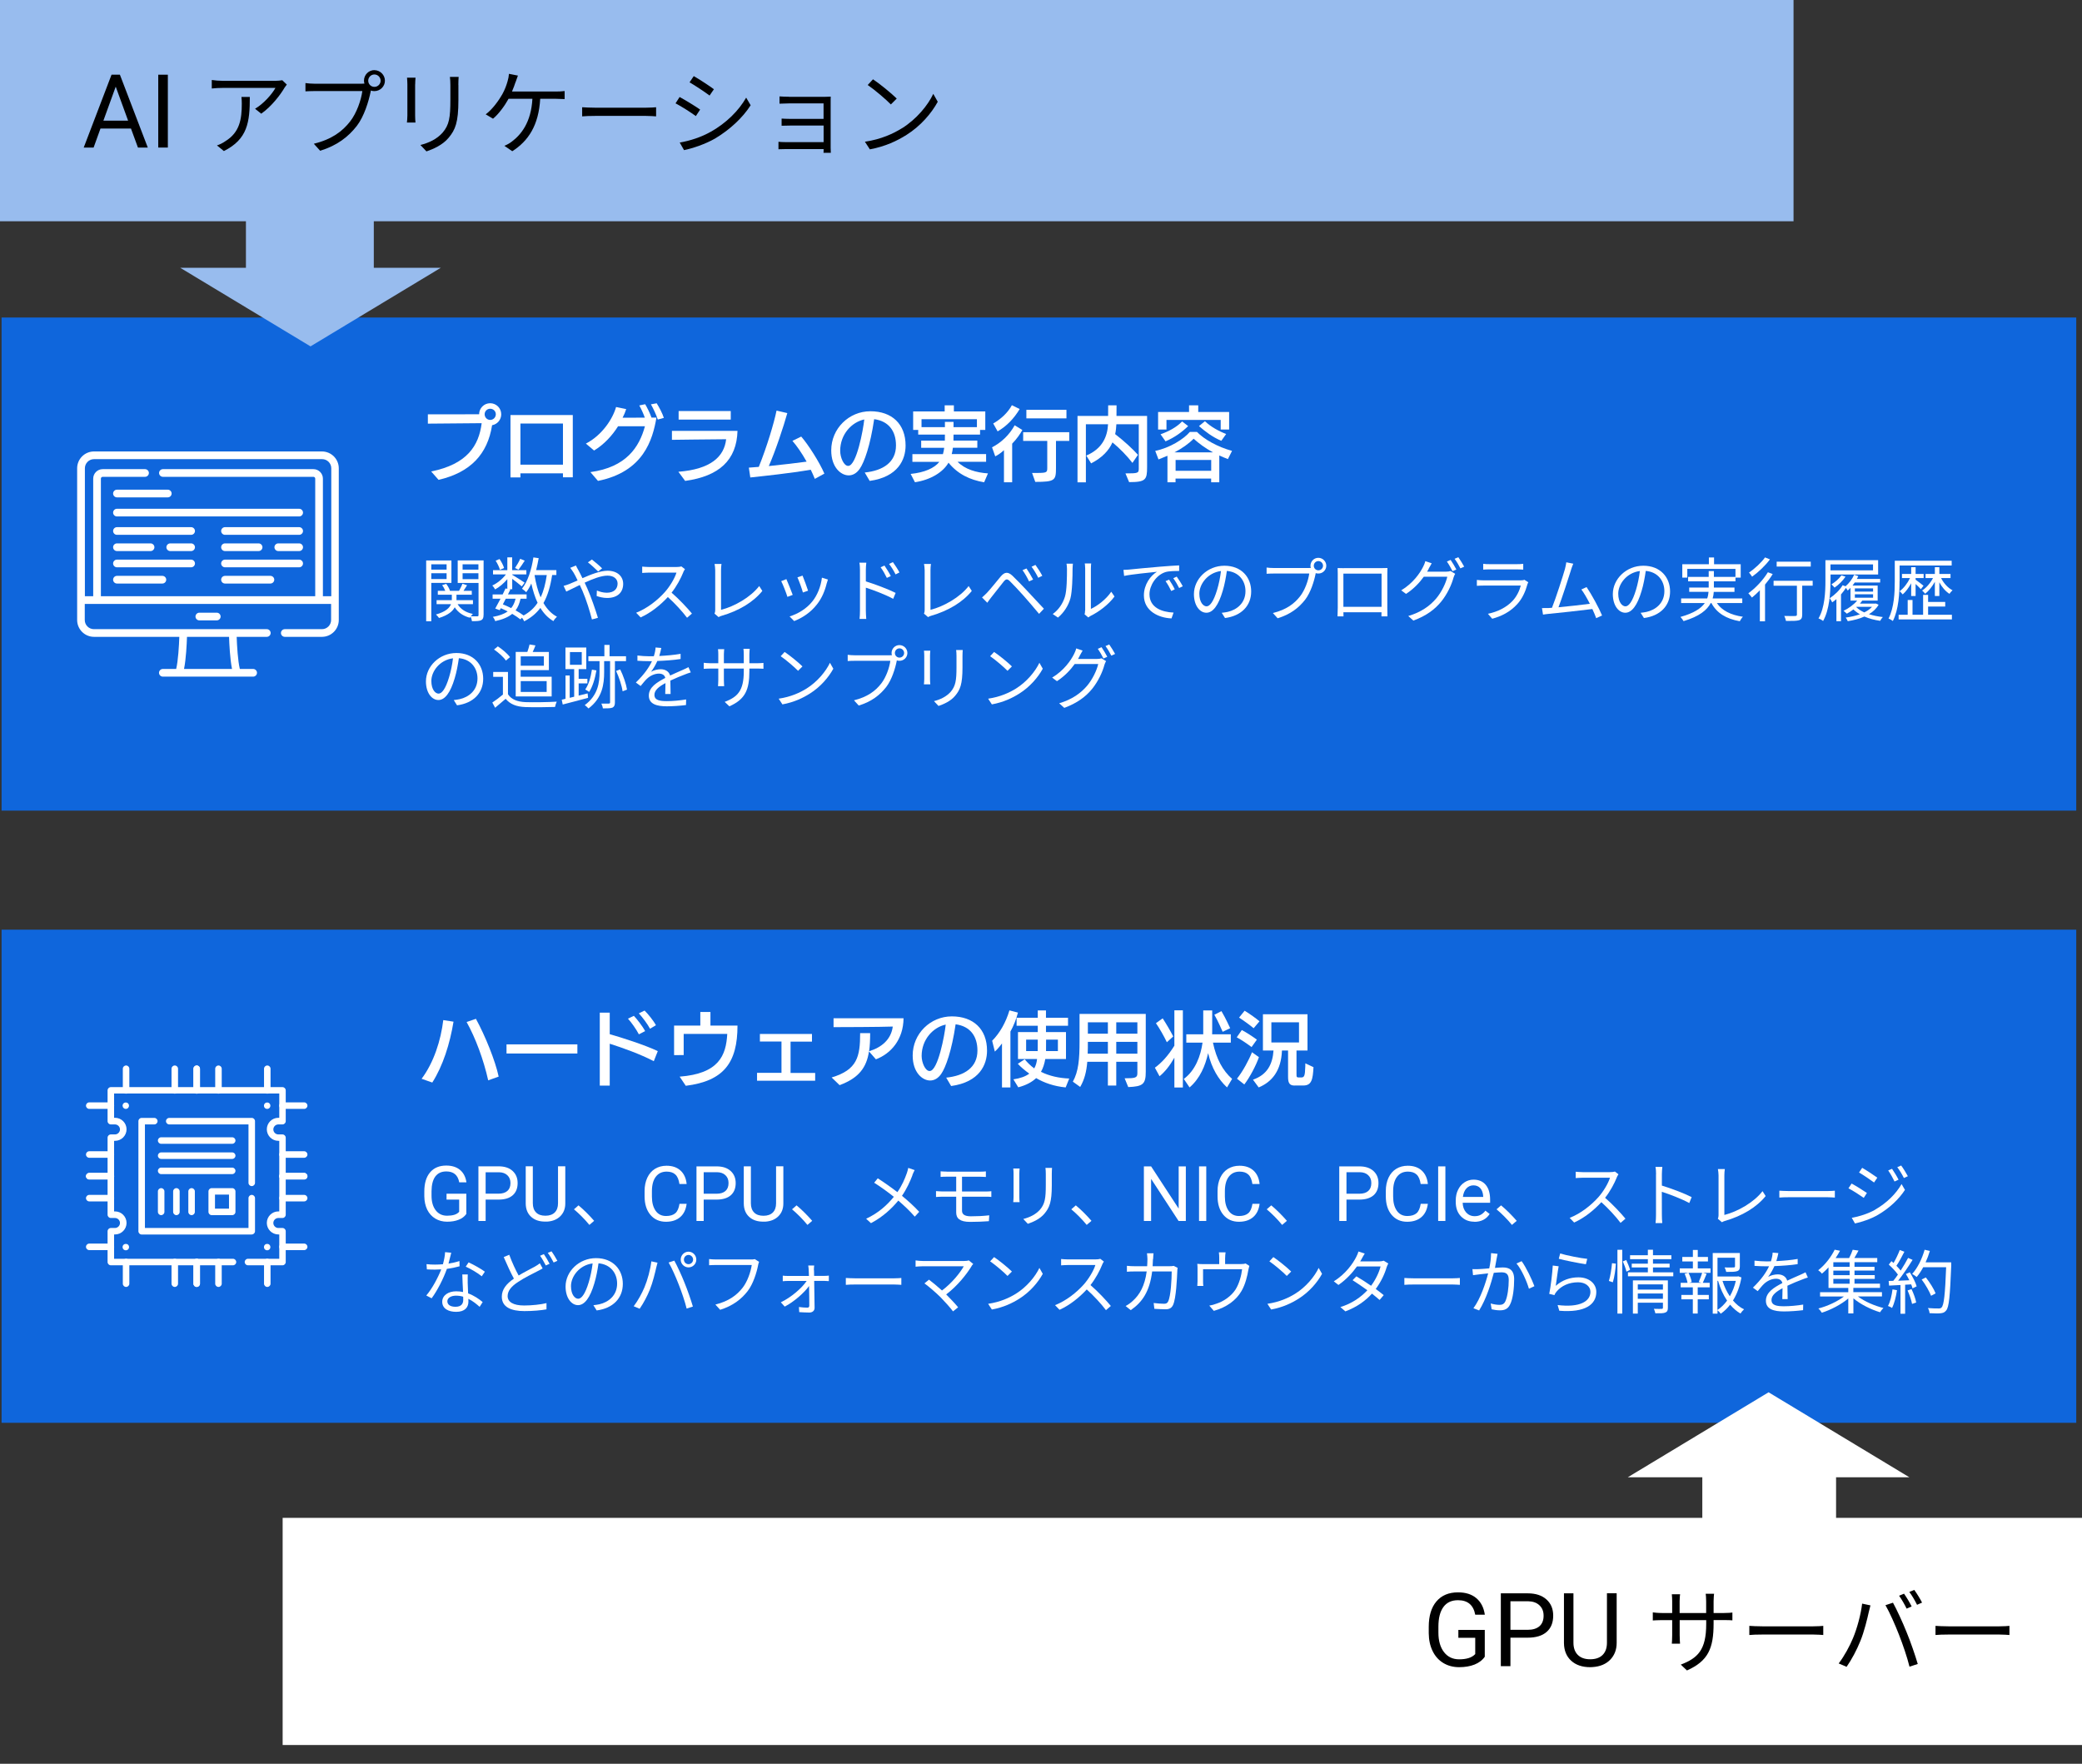 <?xml version="1.0" encoding="UTF-8"?>
<svg id="b" data-name="レイヤー 2" xmlns="http://www.w3.org/2000/svg" viewBox="0 0 357.85 303.13">
  <rect x="0" y="0" width="357.85" height="303.13" fill="#333333" stroke="none"/>
  <g id="c" data-name="レイヤー 1">
    <g>
      <rect x=".27" y="54.57" width="356.59" height="84.75" fill="#0f66dc"/>
      <rect x=".27" y="159.78" width="356.59" height="84.75" fill="#0f66dc"/>
      <polygon points="308.27 38.03 308.27 0 0 0 0 38.03 42.27 38.03 42.27 46.02 30.97 46.02 53.37 59.53 75.77 46.02 64.25 46.02 64.25 38.03 308.27 38.03" fill="#98bcee"/>
      <polygon points="49.08 261.37 49.08 299.41 357.35 299.41 357.35 261.37 315.08 261.37 315.08 253.39 326.38 253.39 303.98 239.87 281.58 253.39 293.09 253.39 293.09 261.37 49.08 261.37" fill="#fff" stroke="#fff" stroke-miterlimit="10"/>
      <g>
        <rect x="14.15" y="11.28" width="203.87" height="25.25" fill="none"/>
        <path d="M22.51,22.09h-5.24l-1.18,3.27h-1.7l4.78-12.52h1.44l4.79,12.52h-1.69l-1.2-3.27ZM17.77,20.74h4.25l-2.13-5.85-2.12,5.85Z"/>
        <path d="M28.85,25.36h-1.65v-12.52h1.65v12.52Z"/>
        <path d="M48.88,15.12c-.64,1.09-2.16,3.15-3.98,4.42l-1.06-.85c1.47-.85,2.98-2.59,3.5-3.58h-9.12c-.59,0-1.2.03-1.82.1v-1.46c.56.08,1.23.14,1.82.14h9.18c.3,0,.88-.05,1.12-.1l.78.75c-.11.16-.32.4-.43.58ZM38.47,25.95l-1.18-.96c.45-.14.99-.4,1.44-.72,2.48-1.52,2.83-3.79,2.83-6.46,0-.38-.02-.74-.06-1.15h1.44c0,4.34-.38,7.26-4.46,9.3Z"/>
        <path d="M64.35,12.06c.99,0,1.81.82,1.81,1.81s-.82,1.79-1.81,1.79c-.21,0-.42-.03-.61-.1,0,.05-.02.11-.03.18-.34,1.68-1.12,4.26-2.38,5.9-1.46,1.87-3.36,3.36-6.3,4.27l-1.09-1.2c3.1-.77,4.91-2.13,6.24-3.84,1.14-1.46,1.89-3.68,2.1-5.22h-8.18c-.64,0-1.18.03-1.6.05v-1.42c.45.06,1.07.11,1.6.11h8.03c.14,0,.32,0,.51-.02-.05-.16-.08-.34-.08-.51,0-.99.8-1.81,1.79-1.81ZM64.35,14.93c.59,0,1.07-.48,1.07-1.06s-.48-1.07-1.07-1.07-1.06.48-1.06,1.07.48,1.06,1.06,1.06Z"/>
        <path d="M71.35,14.5v5.34c0,.4.03.93.06,1.22h-1.47c.03-.24.08-.75.08-1.23v-5.33c0-.29-.03-.85-.06-1.15h1.46c-.03.3-.06.77-.06,1.15ZM78.79,14.61v2.59c0,3.84-.53,5.1-1.68,6.48-1.04,1.25-2.64,1.94-3.81,2.34l-1.04-1.1c1.47-.37,2.83-1.01,3.82-2.13,1.14-1.33,1.33-2.62,1.33-5.65v-2.53c0-.54-.03-.99-.08-1.39h1.5c-.03.4-.05.85-.05,1.39Z"/>
        <path d="M88.61,14.11c-.16.46-.35,1.04-.61,1.62h7.55c.4,0,1.04-.02,1.5-.08v1.38c-.51-.03-1.14-.05-1.5-.05h-2.7c-.26,4.58-2.05,7.25-4.8,9.01l-1.36-.93c.45-.18.94-.45,1.3-.74,1.57-1.18,3.3-3.28,3.52-7.34h-4.1c-.66,1.2-1.73,2.66-2.67,3.42l-1.26-.75c1.15-.83,2.3-2.46,2.85-3.44.45-.8.74-1.63.91-2.24.13-.42.21-.86.24-1.28l1.54.3c-.13.37-.29.78-.4,1.12Z"/>
        <path d="M102.27,18.51h8.77c.8,0,1.38-.05,1.73-.08v1.57c-.32-.02-.99-.08-1.71-.08h-8.78c-.88,0-1.73.03-2.22.08v-1.57c.48.03,1.33.08,2.22.08Z"/>
        <path d="M120.34,18.83l-.74,1.12c-.78-.58-2.53-1.7-3.49-2.19l.7-1.09c.94.51,2.82,1.65,3.52,2.16ZM122.19,22.64c2.66-1.52,4.77-3.6,6.06-5.86l.77,1.31c-1.38,2.16-3.6,4.22-6.14,5.73-1.62.93-3.82,1.68-5.31,1.98l-.74-1.3c1.76-.3,3.74-.94,5.36-1.87ZM122.71,15.33l-.75,1.09c-.77-.58-2.5-1.73-3.44-2.27l.72-1.07c.94.53,2.78,1.74,3.47,2.26Z"/>
        <path d="M135.62,16.64h6.19c.35,0,.77-.02.98-.03-.02.18-.02.51-.02.82v7.97c0,.26.02.64.03.86h-1.26c.02-.14.02-.38.02-.64h-6.43c-.51,0-1.07.03-1.33.03v-1.28c.26.03.77.06,1.31.06h6.45v-2.85h-5.78c-.56,0-1.12.02-1.44.03v-1.23c.3.02.88.05,1.42.05h5.79v-2.66h-5.94c-.42,0-1.34.03-1.63.05v-1.25c.3.03,1.22.06,1.63.06Z"/>
        <path d="M155.07,22.02c2.46-1.55,4.42-3.92,5.34-5.89l.77,1.36c-1.09,2-2.96,4.18-5.38,5.7-1.6,1.01-3.62,1.98-6.29,2.48l-.85-1.31c2.8-.42,4.88-1.39,6.4-2.34ZM154.13,16.94l-1.01,1.01c-.8-.83-2.8-2.54-3.98-3.34l.91-.98c1.14.75,3.18,2.42,4.08,3.31Z"/>
      </g>
      <g>
        <rect x="72.15" y="69.28" width="203.87" height="18.25" fill="none"/>
        <path d="M74.11,81.03c6.16-1.25,8.19-4.4,8.68-8.3-2.79.03-9.25.08-9.25.08v-1.6s6.22-.01,8.81-.01c0-1.05.85-1.9,1.9-1.9s1.9.85,1.9,1.9c0,.94-.67,1.72-1.57,1.88-.78,4.97-3.71,8.12-9.2,9.39l-1.27-1.44ZM84.25,70.25c-.53,0-.95.42-.95.95s.42.97.95.97.97-.43.97-.97-.43-.95-.97-.95Z" fill="#fff"/>
        <path d="M96.76,82.01v-.66h-7.31v.7h-1.71v-10.72h10.71v10.7h-1.69ZM96.76,72.79h-7.31v7.07h7.31v-7.07Z" fill="#fff"/>
        <path d="M101.48,81.14c6.17-.84,8.4-4.3,9.37-7.88h-4.62c-.99,1.58-2.39,3.12-4.12,4.17l-1.41-1.19c2.79-1.44,4.62-4.26,5.19-6.29l1.74.36c-.15.48-.36.98-.62,1.48.84,0,2.44,0,3.82-.01-.25-.71-.63-1.53-.95-2.1l1.01-.21c.34.57.81,1.5,1.09,2.3h.85c-.66,3.81-2.21,9.3-10.05,10.88l-1.3-1.51ZM113.06,72.11c-.25-.78-.73-1.82-1.18-2.62l.99-.18c.43.69.98,1.71,1.23,2.51l-1.05.29Z" fill="#fff"/>
        <path d="M116.59,81.08c5.57-.43,7.88-2.59,8.22-5.59-2.52.01-9.06.1-9.32.1v-1.54h11.27c-.14,5.01-3.14,7.8-9,8.6l-1.16-1.57ZM116.64,72.11v-1.47h8.96s0,1.47,0,1.47h-8.96Z" fill="#fff"/>
        <path d="M140.05,82.3c-.2-.52-.45-1.04-.7-1.57-3.64.62-7.87,1.06-10.39,1.33l-.25-1.69c.53-.03,1.09-.07,1.71-.13,1.41-3.51,2.6-7.48,3.05-9.67l1.85.43c-.63,2.27-2.04,6.52-3.18,9.1,2.41-.24,4.97-.55,6.5-.76-.8-1.43-1.72-2.76-2.44-3.57l1.51-.74c1.2,1.36,3.18,4.47,3.98,6.37l-1.64.9Z" fill="#fff"/>
        <path d="M148.62,81.21c3.16-.32,5.38-1.76,5.38-4.65,0-2.48-1.26-4.19-3.75-4.52-.67,4.54-1.69,7.39-2.48,8.53-.53.76-1.18,1.13-1.9,1.13-1.32,0-3-1.36-3-4.3,0-3.75,3.05-6.72,6.73-6.72s6.05,2.18,6.05,5.89c0,2.38-1.26,5.4-6.17,6.08l-.85-1.44ZM145.79,80.07c1.43,0,2.58-6.22,2.76-7.98-2.17.46-4.14,2.56-4.14,5.39,0,1.16.63,2.59,1.36,2.59h.03Z" fill="#fff"/>
        <path d="M169.16,82.89c-2.45-.41-4.54-1.41-6.13-3.37-.95,1.64-3.07,2.95-5.77,3.36l-.74-1.43c2.39-.24,4.07-.99,4.93-2.07h-4.63v-1.33h5.25c.1-.36.17-.73.22-1.09h-3.96v-1.23h4.07c.01-.34.01-.69.01-1.04h-4.59v-.8h-.87v-3.18h5.42v-1.05h1.58v1.05h5.4v3.18h-.9v.8h-4.56v.04c0,.35,0,.69-.01.99h4.1v1.23h-4.2c-.04.39-.11.74-.2,1.09h5.91s0,1.33,0,1.33h-4.9c1.3,1.3,3.18,1.85,5.22,1.99l-.66,1.53ZM167.91,72.05h-9.52v1.36h4.02v-.9h1.48v.9h4.02v-1.36Z" fill="#fff"/>
        <path d="M172.56,82.89v-5.52c-.49.45-1.02.83-1.5,1.06l-.55-1.55c1.58-.81,2.98-2.13,3.89-3.79l1.32.81c-.32.6-.95,1.54-1.75,2.35v6.64h-1.41ZM170.71,72.78c1.29-.73,2.51-1.83,3.21-3.14l1.34.66c-.97,1.62-2.23,2.94-3.79,3.84l-.76-1.36ZM177.39,81.28h1.11c1.48-.01,1.5-.15,1.5-.92v-4.58h-4.14v-1.5h7.92v1.5h-2.28v4.66c0,2.11-.18,2.38-3.56,2.38l-.55-1.54ZM176.41,71.9v-1.47h6.89v1.47h-6.89Z" fill="#fff"/>
        <path d="M193.45,81.36c2.18,0,2.28-.04,2.28-.87v-7.57h-3.85c-.03.52-.08,1.15-.21,1.69,1.6,1.23,3.02,2.56,3.92,3.56l-.95,1.39c-.87-1.15-2.13-2.45-3.43-3.53-.62,1.41-1.78,2.63-3.67,3.61l-.83-1.34c2.8-1.2,3.63-3.29,3.74-5.38h-3.81v9.98h-1.44v-11.42h5.26c0-.67.01-1.51.01-1.82h1.44c0,.24-.01,1.16-.01,1.82h5.26v8.79c0,2.18-.22,2.59-3.09,2.59l-.63-1.5Z" fill="#fff"/>
        <path d="M208.17,82.89v-.64h-6.12v.64h-1.39v-4.56c-.5.22-1.02.43-1.54.63l-.56-1.47c2.48-.5,4.87-2,5.95-3.26h1.22c1.26,1.3,3.58,2.59,6.03,3.26l-.71,1.41c-.53-.2-1.02-.41-1.48-.62v4.61h-1.4ZM209.81,73.82v-1.65h-9.32v1.65h-1.44v-3.01h5.32v-1.15h1.58v1.15h5.31v3.01h-1.44ZM199.47,74.64c1.36-.48,2.74-1.19,3.71-2.21l1.04.8c-1.06,1.02-2.28,1.93-3.89,2.62l-.85-1.2ZM208.48,77.74c-1.36-.73-2.41-1.53-3.32-2.34-.85.87-2,1.67-3.29,2.34h6.61ZM208.19,79.05h-6.13v1.86h6.12v-1.86ZM209.92,75.76c-1.53-.64-2.77-1.6-3.84-2.53l1.02-.84c.99.95,2.39,1.72,3.65,2.2l-.84,1.18Z" fill="#fff"/>
      </g>
      <g>
        <rect x="72.15" y="95.28" width="270.62" height="35.25" fill="none"/>
        <path d="M74.13,100.18v6.59h-.88v-10.45h4.34v3.86h-3.47ZM74.13,96.98v.92h2.63v-.92h-2.63ZM76.76,99.52v-1h-2.63v1h2.63ZM83.11,105.7c0,.48-.1.74-.42.9-.3.14-.82.16-1.57.16-.02-.22-.13-.56-.24-.79-.05.07-.1.14-.12.2-1.18-.31-2.05-.94-2.6-1.8-.35.67-1.1,1.34-2.7,1.84-.11-.17-.35-.44-.53-.6,1.69-.47,2.35-1.15,2.59-1.78h-2.48v-.68h2.62v-.94h-2.41v-.67h1.28c-.12-.31-.32-.7-.54-.97l.7-.23c.29.37.56.86.65,1.2h1.56c.2-.37.46-.86.58-1.22l.8.26c-.2.32-.42.67-.61.96h1.42v.67h-2.63v.94h2.83v.68h-2.64c.5.85,1.4,1.44,2.63,1.68-.11.1-.24.25-.35.4.5.02.97.02,1.12.01.16,0,.2-.06.2-.23v-5.5h-3.58v-3.88h4.45v9.38ZM79.51,96.98v.92h2.72v-.92h-2.72ZM82.23,99.54v-1.02h-2.72v1.02h2.72Z" fill="#fff"/>
        <path d="M94.9,98.83c-.3,1.94-.76,3.53-1.49,4.81.6,1.03,1.36,1.85,2.32,2.35-.2.17-.49.52-.61.76-.92-.54-1.66-1.31-2.24-2.27-.71.94-1.61,1.7-2.78,2.3-.07-.16-.23-.42-.38-.62l-.28.29c-.37-.3-.85-.62-1.4-.95-.7.58-1.64.97-2.93,1.25-.06-.24-.24-.56-.41-.73,1.1-.19,1.94-.49,2.56-.94-.38-.19-.78-.38-1.18-.55l-.19.34-.77-.28c.26-.46.59-1.07.91-1.69h-1.36v-.74h1.73c.18-.36.35-.71.49-1.03l.31.07v-1.66c-.6.71-1.37,1.37-2.1,1.76-.11-.2-.32-.52-.49-.67.85-.38,1.76-1.13,2.35-1.91h-2.22v-.73h2.46v-2.2h.83v2.2h2.44v.73h-2.44v.06c.52.3,1.81,1.12,2.14,1.36l-.49.64c-.31-.29-1.07-.86-1.64-1.3v1.79h-.52l.2.05c-.13.26-.26.55-.41.84h3.2v.74h-1.04c-.17.8-.44,1.46-.85,2,.53.29,1.01.6,1.38.88,1.02-.56,1.81-1.28,2.4-2.18-.46-.97-.8-2.09-1.08-3.31-.25.56-.55,1.07-.88,1.5-.13-.17-.52-.47-.72-.61,1.01-1.26,1.63-3.26,1.96-5.38l.91.13c-.12.71-.28,1.4-.44,2.06h3.48v.84h-.72ZM85.93,97.93c-.11-.42-.42-1.08-.74-1.57l.67-.28c.34.48.66,1.12.78,1.54l-.71.31ZM86.93,102.9c-.17.34-.35.66-.5.97.48.19.96.41,1.43.64.36-.43.6-.96.76-1.61h-1.68ZM90.19,96.36c-.35.55-.76,1.15-1.07,1.55l-.6-.29c.29-.42.7-1.12.89-1.58l.78.32ZM91.88,98.87c.23,1.38.56,2.68,1.04,3.79.52-1.07.84-2.34,1.06-3.83h-2.09v.04Z" fill="#fff"/>
        <path d="M99.41,97.99c.22.4.46.88.7,1.38,1.45-.64,3.07-1.28,4.32-1.28,1.66,0,2.68.95,2.68,2.26,0,1.38-.89,2.42-2.76,2.42-.67,0-1.34-.17-1.8-.34l.04-.94c.47.2,1.07.38,1.7.38,1.31,0,1.86-.72,1.86-1.58,0-.71-.56-1.36-1.74-1.36-1.06,0-2.53.56-3.92,1.21.16.34.31.67.46,1,.66,1.49,1.42,3.72,1.82,5.04l-1.03.28c-.37-1.42-.95-3.35-1.63-4.92-.16-.35-.3-.68-.46-1-.92.44-1.76.88-2.32,1.13l-.46-.98c.35-.08.77-.24.98-.32.41-.16.9-.37,1.43-.61-.25-.53-.48-.98-.68-1.32-.16-.24-.4-.61-.59-.85l.98-.4c.08.19.29.59.42.8ZM101.05,96.65l.68-.49c.4.3,1.31,1.06,1.76,1.52l-.68.54c-.47-.46-1.25-1.19-1.76-1.57Z" fill="#fff"/>
        <path d="M117.45,98.34c-.41,1.03-1.16,2.44-2.02,3.52,1.26,1.08,2.72,2.64,3.5,3.59l-.84.72c-.8-1.06-2.08-2.47-3.3-3.56-1.28,1.38-2.9,2.7-4.68,3.5l-.77-.8c1.93-.76,3.71-2.18,4.94-3.56.82-.92,1.69-2.34,1.99-3.34h-4.68c-.42,0-1.08.05-1.21.06v-1.09c.17.02.85.07,1.21.07h4.63c.4,0,.71-.04.9-.1l.61.47c-.07.1-.23.36-.3.53Z" fill="#fff"/>
        <path d="M122.93,104.87v-6.86c0-.31-.06-.85-.11-1.09h1.19c-.05.3-.08.74-.08,1.09v6.8c2.29-.58,5.08-2.16,6.56-4.09l.54.84c-1.56,1.93-4.03,3.42-7.02,4.28-.13.04-.31.1-.5.22l-.7-.6c.08-.19.12-.35.12-.59Z" fill="#fff"/>
        <path d="M136.25,102.24l-.91.34c-.18-.62-.83-2.28-1.07-2.7l.89-.35c.24.52.86,2.09,1.09,2.71ZM142.11,100.2c-.32,1.32-.84,2.6-1.7,3.68-1.1,1.42-2.57,2.34-3.91,2.86l-.79-.8c1.39-.41,2.92-1.32,3.9-2.56.85-1.04,1.48-2.57,1.66-4.1l1.03.32c-.08.25-.13.44-.18.6ZM138.89,101.52l-.89.31c-.13-.54-.68-2.06-.94-2.6l.88-.3c.2.48.79,2.06.95,2.59Z" fill="#fff"/>
        <path d="M147.81,97.96c0-.34-.02-.88-.1-1.25h1.19c-.05.37-.08.89-.08,1.25v1.96c1.58.49,3.85,1.34,5.12,1.98l-.42,1.02c-1.3-.71-3.37-1.5-4.7-1.92v3.95c0,.38.04,1.03.07,1.42h-1.15c.05-.38.07-.97.07-1.42v-6.98ZM153.11,99.01l-.68.31c-.3-.62-.67-1.28-1.07-1.82l.66-.3c.3.44.82,1.25,1.09,1.81ZM154.6,98.38l-.67.34c-.32-.64-.71-1.27-1.12-1.8l.66-.31c.31.42.84,1.22,1.13,1.78Z" fill="#fff"/>
        <path d="M158.93,104.87v-6.86c0-.31-.06-.85-.11-1.09h1.19c-.05.3-.08.74-.08,1.09v6.8c2.29-.58,5.08-2.16,6.56-4.09l.54.84c-1.56,1.93-4.03,3.42-7.02,4.28-.13.04-.31.1-.5.22l-.7-.6c.08-.19.12-.35.12-.59Z" fill="#fff"/>
        <path d="M169.64,101.88c.56-.58,1.61-1.91,2.36-2.8.65-.76,1.21-.89,2.03-.12.73.7,1.75,1.76,2.46,2.52.8.85,2,2.16,2.93,3.14l-.83.88c-.85-1.03-1.91-2.26-2.68-3.13-.7-.79-1.81-1.98-2.32-2.47-.47-.46-.7-.41-1.1.08-.58.71-1.57,2.02-2.12,2.69-.24.3-.5.67-.68.92l-.9-.91c.31-.26.53-.48.85-.8ZM177.58,99.6l-.71.32c-.3-.64-.72-1.38-1.12-1.93l.68-.29c.3.43.85,1.33,1.14,1.9ZM179.15,98.96l-.7.34c-.31-.64-.74-1.36-1.15-1.9l.67-.31c.32.42.89,1.31,1.18,1.87Z" fill="#fff"/>
        <path d="M183.03,102.58c.35-1.09.36-3.49.36-4.82,0-.36-.04-.62-.08-.88h1.1c-.01.14-.06.5-.06.86,0,1.33-.05,3.9-.37,5.1-.36,1.28-1.13,2.46-2.14,3.3l-.9-.61c1.01-.72,1.73-1.79,2.09-2.95ZM186.52,104.92v-7.19c0-.46-.06-.8-.07-.89h1.1c-.01.08-.05.43-.05.89v6.92c1.1-.5,2.58-1.6,3.5-2.95l.56.82c-1.03,1.4-2.7,2.64-4.09,3.32-.19.11-.32.2-.41.28l-.64-.53c.05-.19.08-.43.08-.67Z" fill="#fff"/>
        <path d="M194.17,97.88c.78-.08,3.05-.31,5.26-.49,1.31-.11,2.44-.18,3.24-.22v.96c-.68,0-1.74.01-2.35.19-1.7.55-2.75,2.38-2.75,3.8,0,2.34,2.18,3.08,4.14,3.16l-.35,1c-2.22-.08-4.75-1.27-4.75-3.95,0-1.87,1.14-3.4,2.24-4.06-1.28.14-4.34.43-5.64.71l-.11-1.04c.46-.01.84-.04,1.07-.06ZM201.92,101.28l-.61.29c-.28-.58-.62-1.2-.98-1.69l.61-.26c.28.4.73,1.14.98,1.67ZM203.29,100.76l-.62.3c-.29-.59-.64-1.18-1.01-1.68l.59-.28c.29.4.77,1.13,1.04,1.66Z" fill="#fff"/>
        <path d="M210.55,106.21l-.56-.89c.38-.04.76-.1,1.03-.16,1.54-.35,3.05-1.49,3.05-3.56,0-1.81-1.16-3.31-3.2-3.48-.16,1.12-.38,2.34-.72,3.46-.73,2.47-1.68,3.73-2.8,3.73s-2.14-1.22-2.14-3.2c0-2.6,2.32-4.88,5.24-4.88s4.6,1.98,4.6,4.42-1.66,4.2-4.5,4.57ZM207.38,104.21c.56,0,1.2-.8,1.81-2.83.3-1,.54-2.14.67-3.24-2.3.29-3.72,2.26-3.72,3.89,0,1.51.7,2.18,1.24,2.18Z" fill="#fff"/>
        <path d="M226.6,95.87c.74,0,1.36.61,1.36,1.36s-.61,1.34-1.36,1.34c-.16,0-.31-.02-.46-.07,0,.04-.01.08-.02.13-.25,1.26-.84,3.19-1.79,4.43-1.09,1.4-2.52,2.52-4.73,3.2l-.82-.9c2.33-.58,3.68-1.6,4.68-2.88.85-1.09,1.42-2.76,1.57-3.91h-6.13c-.48,0-.89.02-1.2.04v-1.07c.34.05.8.08,1.2.08h6.02c.11,0,.24,0,.38-.01-.04-.12-.06-.25-.06-.38,0-.74.6-1.36,1.34-1.36ZM226.6,98.02c.44,0,.8-.36.8-.79s-.36-.8-.8-.8-.79.36-.79.8.36.79.79.79Z" fill="#fff"/>
        <path d="M230.97,97.64h6.44c.26,0,.7,0,1.06-.02-.02.3-.02.64-.02.94v5.92c0,.38.01,1.32.02,1.45h-1.03c0-.08.01-.37.01-.7h-6.55c.01.31.01.6.02.7h-1.03c.01-.16.04-1.04.04-1.46v-5.9c0-.28,0-.65-.02-.94.47.01.79.02,1.07.02ZM230.9,104.29h6.56v-5.7h-6.56v5.7Z" fill="#fff"/>
        <path d="M245.57,97.75c-.08.17-.18.34-.28.5h3.25c.32,0,.59-.04.78-.11l.79.48c-.1.17-.22.44-.28.64-.32,1.21-1.06,2.83-2.12,4.14-1.09,1.33-2.53,2.42-4.78,3.26l-.88-.79c2.21-.65,3.71-1.73,4.8-3.01.92-1.09,1.67-2.65,1.91-3.74h-4.04c-.73,1.02-1.73,2.09-3.05,2.95l-.83-.61c2.06-1.24,3.24-2.99,3.77-4.06.12-.22.3-.65.37-.96l1.1.37c-.19.31-.41.72-.53.94ZM250.31,97.88l-.65.29c-.24-.48-.65-1.21-.97-1.66l.64-.28c.3.43.73,1.15.98,1.64ZM251.66,97.39l-.65.29c-.26-.52-.66-1.2-1-1.64l.64-.28c.31.44.78,1.19,1.01,1.63Z" fill="#fff"/>
        <path d="M262.53,100.42c-.32,1.19-.86,2.44-1.75,3.41-1.26,1.38-2.76,2.09-4.3,2.51l-.74-.85c1.7-.35,3.2-1.12,4.22-2.2.73-.77,1.21-1.79,1.43-2.65h-6.37c-.29,0-.74.01-1.18.04v-1.01c.44.05.85.07,1.18.07h6.32c.28,0,.53-.02.66-.1l.68.43c-.06.11-.13.26-.16.35ZM256,96.96h4.72c.38,0,.8-.01,1.09-.06v1c-.29-.02-.7-.04-1.1-.04h-4.7c-.37,0-.76.01-1.08.04v-1c.31.05.7.06,1.08.06Z" fill="#fff"/>
        <path d="M270.01,98c-.35,1.13-1.54,4.81-2.14,6.37,1.76-.17,4.07-.42,5.39-.6-.48-.95-1.02-1.88-1.46-2.46l.9-.41c.85,1.24,2.16,3.65,2.66,4.88l-1.01.46c-.16-.43-.38-.98-.66-1.57-1.85.24-5.87.68-7.48.83-.3.02-.65.08-1,.13l-.18-1.12c.36.01.77,0,1.12-.01.18-.01.38-.02.6-.04.67-1.66,1.9-5.5,2.23-6.67.14-.55.19-.84.23-1.15l1.2.24c-.12.3-.25.61-.41,1.12Z" fill="#fff"/>
        <path d="M282.55,106.21l-.56-.89c.38-.04.76-.1,1.03-.16,1.54-.35,3.05-1.49,3.05-3.56,0-1.81-1.16-3.31-3.2-3.48-.16,1.12-.38,2.34-.72,3.46-.73,2.47-1.68,3.73-2.8,3.73s-2.14-1.22-2.14-3.2c0-2.6,2.32-4.88,5.24-4.88s4.6,1.98,4.6,4.42-1.66,4.2-4.5,4.57ZM279.38,104.21c.56,0,1.2-.8,1.81-2.83.3-1,.54-2.14.67-3.24-2.3.29-3.72,2.26-3.72,3.89,0,1.51.7,2.18,1.24,2.18Z" fill="#fff"/>
        <path d="M295.09,103.64c.85,1.28,2.39,2.06,4.48,2.36-.19.18-.42.54-.54.77-2.34-.41-3.97-1.42-4.88-3.13h-.11c-.62,1.19-1.93,2.29-4.67,3.11-.1-.19-.35-.53-.54-.72,2.34-.65,3.56-1.49,4.19-2.39h-4.07v-.79h4.48c.14-.37.2-.76.23-1.13h-3.32v-.74h3.35v-1.07h-3.54v-.76h3.54v-1h.89v1h3.71v-1.38h-8.28v1.5h-.86v-2.3h4.57v-1.16h.89v1.16h4.58v2.3h-.9v.64h-3.71v1.07h3.54v.74h-3.56c-.02.37-.08.76-.19,1.13h5.09v.79h-4.34Z" fill="#fff"/>
        <path d="M304.69,98.66c-.37.61-.83,1.22-1.32,1.81v6.31h-.89v-5.33c-.46.47-.91.9-1.36,1.25-.13-.18-.44-.56-.62-.74,1.24-.88,2.53-2.26,3.36-3.61l.83.31ZM304.22,96.13c-.78,1.06-2,2.22-3.07,2.98-.13-.19-.37-.54-.53-.71,1-.67,2.15-1.75,2.75-2.6l.85.34ZM311.57,100.66h-1.81v4.96c0,.55-.13.83-.53.97-.41.13-1.08.13-2.26.13-.04-.24-.16-.61-.29-.86.85.02,1.64.02,1.87.01.23-.01.3-.06.3-.26v-4.94h-4.01v-.85h6.72v.85ZM311.23,97.37h-5.86v-.84h5.86v.84Z" fill="#fff"/>
        <path d="M314.62,99.79c0,2.02-.16,4.96-1.27,6.94-.17-.16-.56-.37-.79-.44,1.09-1.88,1.19-4.57,1.19-6.49v-3.52h9.06v2.46h-8.18v1.06ZM322.9,103.92c-.38.67-.96,1.22-1.67,1.64.73.23,1.56.4,2.39.49-.16.16-.36.44-.46.65-.96-.14-1.9-.38-2.71-.74-.86.4-1.86.64-2.86.8-.06-.19-.24-.47-.36-.62.84-.11,1.68-.3,2.45-.56-.43-.25-.8-.53-1.12-.84-.36.28-.76.53-1.13.73-.12-.12-.4-.37-.56-.49.89-.43,1.76-1.07,2.34-1.76h-1.15v-2.2c-.16.18-.31.34-.48.47-.06-.1-.18-.29-.3-.46-.24.38-.54.78-.85,1.13v4.6h-.79v-3.79c-.24.19-.48.4-.72.55-.07-.14-.29-.54-.43-.71.85-.55,1.7-1.37,2.22-2.23l.5.18c.59-.5,1.15-1.22,1.48-1.98l.71.23c-.07.17-.16.32-.25.49h4.01v.61h-4.37c-.12.19-.25.36-.38.53h4.32v2.58h-2.69.04c-.12.19-.25.35-.4.52h2.6l.13-.02.49.22ZM314.62,97v1.02h7.31v-1.02h-7.31ZM317.2,99.11c-.47.71-1.21,1.43-1.88,1.88-.11-.14-.38-.43-.54-.56.66-.4,1.31-.96,1.72-1.55l.71.23ZM318.81,101.68h3.13v-.56h-3.13v.56ZM318.81,102.73h3.13v-.59h-3.13v.59ZM319.05,104.34c.35.35.82.66,1.38.91.54-.26,1-.59,1.33-.96h-2.65l-.06.05Z" fill="#fff"/>
        <path d="M326.49,99.9c0,1.98-.14,4.86-1.15,6.83-.16-.13-.52-.35-.74-.43.97-1.88,1.07-4.51,1.07-6.4v-3.53h9.78v.82h-8.95v2.71ZM331.41,105.66h4.08v.8h-9.16v-.8h1.56v-2.54h.83v2.54h1.82v-3.42h.86v1.21h2.94v.79h-2.94v1.42ZM328.49,102.44v-2.2c-.42.78-.95,1.49-1.46,1.92-.13-.17-.36-.42-.53-.55.66-.46,1.36-1.36,1.79-2.26h-1.38v-.71h1.58v-1.16h.76v1.16h1.38v.71h-1.38v.28c.34.23,1.15.86,1.36,1.04l-.46.59c-.18-.2-.56-.58-.9-.89v2.06h-.76ZM332.56,102.44v-2.45c-.46.83-1.08,1.61-1.67,2.06-.12-.17-.36-.42-.52-.56.68-.42,1.42-1.27,1.87-2.14h-1.28v-.71h1.6v-1.16h.77v1.16h1.92v.71h-1.62c.44.88,1.18,1.7,1.97,2.1-.18.14-.41.42-.53.61-.67-.42-1.3-1.15-1.74-1.98v2.35h-.77Z" fill="#fff"/>
        <path d="M78.55,121.21l-.56-.89c.38-.04.76-.1,1.03-.16,1.54-.35,3.05-1.49,3.05-3.56,0-1.81-1.16-3.31-3.2-3.48-.16,1.12-.38,2.34-.72,3.46-.73,2.47-1.68,3.73-2.8,3.73s-2.14-1.22-2.14-3.2c0-2.6,2.32-4.88,5.24-4.88s4.6,1.98,4.6,4.42-1.66,4.2-4.5,4.57ZM75.38,119.21c.56,0,1.2-.8,1.81-2.83.3-1,.54-2.14.67-3.24-2.3.29-3.72,2.26-3.72,3.89,0,1.51.7,2.18,1.24,2.18Z" fill="#fff"/>
        <path d="M87.32,119.33c.56.88,1.61,1.28,2.99,1.34,1.31.05,3.97.01,5.38-.08-.1.22-.25.64-.29.91-1.31.05-3.77.07-5.09.02-1.56-.06-2.63-.49-3.4-1.42-.58.5-1.18,1.02-1.81,1.54l-.48-.9c.55-.36,1.22-.86,1.82-1.37v-3.04h-1.67v-.84h2.54v3.83ZM86.95,113.53c-.37-.58-1.26-1.37-2.04-1.9l.66-.54c.77.5,1.67,1.27,2.09,1.85l-.71.59ZM88.65,112.04h1.99c.14-.42.31-.91.38-1.28l1.01.17c-.14.38-.31.78-.47,1.12h2.78v3.12h-4.85v1.14h5.33v3.38h-6.18v-7.64ZM89.5,112.8v1.62h3.98v-1.62h-3.98ZM89.5,117.06v1.86h4.46v-1.86h-4.46Z" fill="#fff"/>
        <path d="M101.08,119.93c-1.55.43-3.17.84-4.36,1.15l-.17-.82.65-.16v-4h.72v3.83l.77-.19v-4.74h-1.5v-3.71h3.58v3.71h-1.31v1.67h1.5v.78h-1.5v2.1l1.54-.38.08.76ZM97.96,114.25h2.03v-2.18h-2.03v2.18ZM105.69,113.63v7.09c0,.48-.11.73-.41.89-.32.13-.83.14-1.66.14-.02-.23-.14-.6-.26-.83.59.01,1.12.01,1.28,0,.16-.01.22-.05.22-.22v-7.08h-1.02v1.9c0,2.06-.3,4.44-2.69,6.24-.14-.17-.42-.41-.64-.58,2.28-1.68,2.54-3.88,2.54-5.66v-1.9h-1.92v-.84h2.75v-1.94h.89v1.94h2.83v.84h-1.92ZM102.51,115.22c-.24,1.43-.66,2.8-1.25,3.7-.14-.12-.49-.32-.67-.42.59-.84.95-2.11,1.15-3.41l.77.13ZM106.59,115.04c.55,1.09,1.03,2.52,1.18,3.48l-.76.29c-.13-.95-.6-2.4-1.12-3.5l.7-.26Z" fill="#fff"/>
        <path d="M113.32,112.74c1.22-.06,2.53-.17,3.66-.37v.89c-1.2.19-2.69.29-4,.34-.28.64-.67,1.32-1.08,1.86.46-.29,1.15-.44,1.67-.44.78,0,1.42.38,1.61,1.08.82-.4,1.55-.68,2.17-.97.36-.16.65-.29.98-.47l.4.9c-.31.08-.74.25-1.07.38-.67.25-1.52.6-2.44,1.03.01.7.02,1.72.04,2.3h-.92c.02-.46.04-1.24.04-1.87-1.12.59-1.9,1.22-1.9,2.02,0,.94.94,1.08,2.17,1.08.94,0,2.22-.11,3.28-.29l-.02.96c-.91.12-2.24.22-3.29.22-1.72,0-3.1-.37-3.1-1.84s1.43-2.3,2.83-3.04c-.12-.52-.55-.74-1.09-.74-.76,0-1.52.37-2.06.88-.35.32-.68.77-1.09,1.25l-.82-.6c1.51-1.46,2.32-2.7,2.77-3.67h-.53c-.52,0-1.31-.02-1.97-.07v-.9c.64.08,1.48.13,2.03.13.25,0,.53,0,.79-.01.17-.52.28-1.06.3-1.5l.98.08c-.07.36-.17.83-.35,1.39Z" fill="#fff"/>
        <path d="M125.36,121.39l-.8-.76c2.18-.84,3.28-1.87,3.28-5.23v-.5h-3.42v1.94c0,.44.04.97.05,1.09h-1.06c.01-.12.05-.64.05-1.09v-1.94h-1.3c-.52,0-1.06.04-1.2.05v-1.04c.11.02.7.08,1.2.08h1.3v-1.54c0-.25-.01-.6-.05-.88h1.07c-.01.12-.06.46-.06.88v1.54h3.42v-1.5c0-.47-.04-.86-.06-.98h1.08c-.01.12-.06.52-.06.98v1.5h1.32c.53,0,.94-.04,1.1-.06v1.01c-.13-.01-.58-.04-1.1-.04h-1.32v.43c0,3.19-.68,4.84-3.43,6.06Z" fill="#fff"/>
        <path d="M138.64,118.33c1.85-1.16,3.31-2.94,4.01-4.42l.58,1.02c-.82,1.5-2.22,3.13-4.03,4.27-1.2.76-2.71,1.49-4.72,1.86l-.64-.98c2.1-.31,3.66-1.04,4.8-1.75ZM137.93,114.53l-.76.76c-.6-.62-2.1-1.91-2.99-2.51l.68-.73c.85.56,2.39,1.81,3.06,2.48Z" fill="#fff"/>
        <path d="M154.6,110.87c.74,0,1.36.61,1.36,1.36s-.61,1.34-1.36,1.34c-.16,0-.31-.02-.46-.07,0,.04-.01.08-.02.13-.25,1.26-.84,3.19-1.79,4.43-1.09,1.4-2.52,2.52-4.73,3.2l-.82-.9c2.33-.58,3.68-1.6,4.68-2.88.85-1.09,1.42-2.76,1.57-3.91h-6.13c-.48,0-.89.02-1.2.04v-1.07c.34.05.8.08,1.2.08h6.02c.11,0,.24,0,.38-.01-.04-.12-.06-.25-.06-.38,0-.74.6-1.36,1.34-1.36ZM154.6,113.02c.44,0,.8-.36.8-.79s-.36-.8-.8-.8-.79.36-.79.8.36.79.79.79Z" fill="#fff"/>
        <path d="M159.85,112.69v4.01c0,.3.02.7.05.91h-1.1c.02-.18.06-.56.06-.92v-4c0-.22-.02-.64-.05-.86h1.09c-.02.23-.05.58-.05.86ZM165.43,112.78v1.94c0,2.88-.4,3.83-1.26,4.86-.78.94-1.98,1.45-2.86,1.75l-.78-.83c1.1-.28,2.12-.76,2.87-1.6.85-1,1-1.97,1-4.24v-1.9c0-.41-.02-.74-.06-1.04h1.13c-.02.3-.04.64-.04,1.04Z" fill="#fff"/>
        <path d="M174.64,118.33c1.85-1.16,3.31-2.94,4.01-4.42l.58,1.02c-.82,1.5-2.22,3.13-4.03,4.27-1.2.76-2.71,1.49-4.72,1.86l-.64-.98c2.1-.31,3.66-1.04,4.8-1.75ZM173.93,114.53l-.76.76c-.6-.62-2.1-1.91-2.99-2.51l.68-.73c.85.56,2.39,1.81,3.06,2.48Z" fill="#fff"/>
        <path d="M185.57,112.75c-.08.17-.18.34-.28.5h3.25c.32,0,.59-.04.78-.11l.79.48c-.1.17-.22.44-.28.64-.32,1.21-1.06,2.83-2.12,4.14-1.09,1.33-2.53,2.42-4.78,3.26l-.88-.79c2.21-.65,3.71-1.73,4.8-3.01.92-1.09,1.67-2.65,1.91-3.74h-4.04c-.73,1.02-1.73,2.09-3.05,2.95l-.83-.61c2.06-1.24,3.24-2.99,3.77-4.06.12-.22.3-.65.37-.96l1.1.37c-.19.31-.41.72-.53.94ZM190.31,112.88l-.65.29c-.24-.48-.65-1.21-.97-1.66l.64-.28c.3.43.73,1.15.98,1.64ZM191.66,112.39l-.65.29c-.26-.52-.66-1.2-1-1.64l.64-.28c.31.44.78,1.19,1.01,1.63Z" fill="#fff"/>
      </g>
      <g>
        <rect x="72.15" y="173.28" width="203.87" height="18.25" fill="none"/>
        <path d="M72.47,185.4c2.09-2.79,3.3-6.59,3.72-10.08l1.76.27c-.62,3.78-1.82,7.6-3.65,10.46l-1.83-.64ZM83.91,185.67c-.8-3.57-2.18-7.29-3.71-10.02l1.6-.55c1.61,2.95,3.33,7.21,3.91,9.93l-1.79.64Z" fill="#fff"/>
        <path d="M87.06,181.06v-1.57h12.18v1.57h-12.18Z" fill="#fff"/>
        <path d="M112.37,182.38c-2.37-1.23-5.31-2.28-7.57-3v7.2h-1.71v-12.54h1.71v3.7c1.88.53,6.05,1.85,8.26,2.91l-.69,1.74ZM109.81,177.77c-.43-.85-1.32-2.1-1.88-2.7l1.02-.48c.53.56,1.5,1.79,1.93,2.62l-1.08.56ZM111.73,176.81c-.43-.81-1.3-1.97-1.93-2.65l.99-.48c.57.56,1.5,1.69,1.95,2.52l-1.01.6Z" fill="#fff"/>
        <path d="M116.81,185.04c6.76-.52,7.99-3.65,8.19-7.35h-7.49v3.64s-1.65.01-1.65.01v-5.08h4.51v-2.34h1.74v2.34h4.65c0,6.37-2.35,9.53-8.89,10.35l-1.05-1.57Z" fill="#fff"/>
        <path d="M130.12,185.74v-1.36h4.2s0-5.38,0-5.38h-3.71s0-1.3,0-1.3h8.95v1.32h-3.68s0,5.38,0,5.38h4.23s0,1.34,0,1.34h-9.98Z" fill="#fff"/>
        <path d="M149.36,180.7c-.42,2.73-1.69,4.55-5.05,5.8l-1.37-1.32c4.41-1.32,4.9-3.57,4.9-7.62h1.72c0,1.16-.04,2.18-.18,3.11,2.17-.66,3.78-2.03,4.07-4.24-1.99.08-9.14.1-10.18.1v-1.53h12.03c-.03,3.67-2.18,6.09-4.75,7.06l-1.19-1.36Z" fill="#fff"/>
        <path d="M162.62,185.21c3.16-.32,5.38-1.76,5.38-4.65,0-2.48-1.26-4.19-3.75-4.52-.67,4.54-1.69,7.39-2.48,8.53-.53.76-1.18,1.13-1.9,1.13-1.32,0-3-1.36-3-4.3,0-3.75,3.05-6.72,6.73-6.72s6.05,2.18,6.05,5.89c0,2.38-1.26,5.4-6.17,6.08l-.85-1.44ZM159.79,184.07c1.43,0,2.58-6.22,2.76-7.98-2.17.46-4.14,2.56-4.14,5.39,0,1.16.63,2.59,1.36,2.59h.03Z" fill="#fff"/>
        <path d="M172.22,186.89v-7.56c-.41.56-.83,1.04-1.23,1.4l-.46-1.86c1.33-1.33,2.37-3.19,2.97-5.22l1.46.38c-.29,1.15-.74,2.27-1.29,3.26v9.6h-1.44ZM183.17,186.89c-2.04-.2-3.71-.8-5.08-1.6-.73.69-1.72,1.22-3.07,1.58l-.84-1.37c1.18-.17,2.1-.5,2.73-.98-.7-.5-1.44-1.11-1.97-1.69l1.18-.78c.46.57,1.04,1.13,1.64,1.57.27-.45.42-.99.49-1.61h-3.28v-4.63h3.4v-1.09h-3.64s0-1.37,0-1.37h3.64v-1.26h1.41v1.26h3.79v1.37h-3.79v1.09h3.44v4.63h-3.56c-.15.84-.38,1.57-.74,2.2,1.41.71,3.14,1.09,4.86,1.15l-.62,1.54ZM176.37,178.68v1.96h1.99c.01-.6.01-1.37.01-1.96h-2ZM181.83,178.68h-2.03c0,.59,0,1.34-.01,1.96h2.04v-1.96Z" fill="#fff"/>
        <path d="M193.31,185.32c1.82,0,2.18-.07,2.18-.88v-1.96h-3.63v4.09h-1.44v-4.09h-3.54c-.14,1.71-.48,3.05-1.22,4.33l-1.26-.91c.98-1.78,1.15-3.85,1.15-6.99v-4.65h11.38v9.94c0,2.14-.5,2.53-3.01,2.63l-.62-1.51ZM190.42,179.06h-3.44c0,.73,0,1.4-.03,2.03h3.47v-2.03ZM190.42,175.7h-3.44v1.96h3.44v-1.96ZM195.49,175.7h-3.63v1.96h3.63v-1.96ZM195.49,179.06h-3.63v2.03h3.63v-2.03Z" fill="#fff"/>
        <path d="M201.85,186.9v-5.12c-.77,1.36-1.64,2.45-2.55,3.19l-.8-1.47c1.15-.84,2.23-2,3.35-3.78v-6.08h1.46v13.26h-1.46ZM200.56,179.13c-.42-.91-1.3-2.46-1.88-3.28l1.16-.83c.5.76,1.41,2.28,1.81,3.11l-1.09.99ZM210.9,186.89c-1.48-1.37-2.65-3.32-3.25-5.89-.49,2.17-1.39,4.34-3.19,5.89l-.99-1.46c1.99-1.46,2.9-3.95,3.22-6.24h-2.79v-1.43h2.91v-4.1h1.54v3.54c0,.18,0,.36-.01.56h3.21s0,1.43,0,1.43h-3.07c.6,2.86,1.69,4.8,3.29,6.24l-.87,1.46ZM210.15,177.33c-.11-.21-.8-1.88-1.43-2.93l1.22-.62c.73,1.22,1.39,2.72,1.5,2.93l-1.29.62Z" fill="#fff"/>
        <path d="M215.12,179.96c-.57-.45-1.76-1.26-2.55-1.68l.87-1.25c.81.42,1.88,1.13,2.59,1.65l-.91,1.27ZM212.61,185.39c.99-1.23,2.06-3.22,2.58-4.55l1.19.85c-.48,1.4-1.58,3.49-2.51,4.69l-1.26-.99ZM215.48,176.72c-.57-.48-1.69-1.3-2.51-1.83l.95-1.18c.88.52,2.07,1.39,2.56,1.82l-1.01,1.19ZM222.51,186.57c-.99,0-1.12-.6-1.12-1.57v-4.45h-1.05c-.13,3.47-1.72,5.4-4,6.34l-.98-1.33c2.45-.85,3.37-2.65,3.53-5.01h-1.82v-6.23h7.66v6.23h-1.89v4.06c0,.5.01.57.48.57h.29c.56,0,.69-.2.74-1.88,0-.07.01-.48.01-.55l1.4.66c-.11,2.1-.31,3.15-1.74,3.15h-1.51ZM223.27,175.7h-4.75v3.46h4.75v-3.46Z" fill="#fff"/>
      </g>
      <g>
        <rect x="72.15" y="199.28" width="270.62" height="35.25" fill="none"/>
        <path d="M80.17,208.61c-.32.46-.76.8-1.33,1.02-.57.23-1.23.34-1.99.34s-1.44-.18-2.04-.54c-.59-.36-1.05-.87-1.38-1.53-.32-.66-.49-1.43-.5-2.3v-.82c0-1.41.33-2.51.99-3.29.66-.78,1.59-1.17,2.78-1.17.98,0,1.77.25,2.37.75s.96,1.21,1.1,2.13h-1.24c-.23-1.25-.97-1.87-2.22-1.87-.83,0-1.46.29-1.89.87-.43.58-.64,1.43-.65,2.53v.77c0,1.05.24,1.89.72,2.51.48.62,1.13.93,1.95.93.46,0,.87-.05,1.22-.15.35-.1.64-.28.86-.52v-2.1h-2.17v-1.01h3.4v3.44Z" fill="#fff"/>
        <path d="M83.47,206.17v3.67h-1.24v-9.39h3.46c1.03,0,1.83.26,2.41.79s.87,1.22.87,2.08c0,.91-.28,1.61-.85,2.11s-1.38.74-2.45.74h-2.21ZM83.47,205.15h2.22c.66,0,1.17-.16,1.52-.47.35-.31.53-.76.53-1.35,0-.56-.18-1.01-.53-1.34-.35-.34-.84-.51-1.45-.52h-2.29v3.69Z" fill="#fff"/>
        <path d="M97.16,200.45v6.38c0,.89-.28,1.61-.83,2.17-.55.56-1.3.88-2.25.95h-.33c-1.03.01-1.85-.26-2.46-.82-.61-.55-.92-1.32-.93-2.29v-6.4h1.22v6.36c0,.68.19,1.21.56,1.58.37.38.91.56,1.6.56s1.24-.19,1.61-.56c.37-.37.56-.9.56-1.58v-6.36h1.24Z" fill="#fff"/>
        <path d="M98.65,207.84l.78-.68c.86.7,1.94,1.79,2.69,2.66l-.82.7c-.77-.95-1.8-1.98-2.65-2.68Z" fill="#fff"/>
        <path d="M118.02,206.87c-.12.99-.48,1.76-1.1,2.3-.62.54-1.44.81-2.46.81-1.11,0-2-.4-2.67-1.19-.67-.8-1-1.86-1-3.19v-.9c0-.87.16-1.64.47-2.3.31-.66.75-1.17,1.32-1.52s1.23-.53,1.99-.53c1,0,1.8.28,2.4.83s.95,1.33,1.05,2.31h-1.24c-.11-.75-.34-1.3-.7-1.63-.36-.34-.86-.5-1.5-.5-.79,0-1.41.29-1.86.88s-.67,1.42-.67,2.5v.91c0,1.02.21,1.83.64,2.44.42.6,1.02.9,1.79.9.69,0,1.21-.16,1.58-.47s.61-.86.73-1.63h1.24Z" fill="#fff"/>
        <path d="M120.95,206.17v3.67h-1.24v-9.38h3.46c1.03,0,1.83.26,2.41.79.58.52.87,1.22.87,2.08,0,.91-.29,1.61-.85,2.1-.57.49-1.38.74-2.45.74h-2.21ZM120.95,205.16h2.22c.66,0,1.17-.16,1.52-.47.35-.31.53-.76.53-1.36s-.18-1.01-.53-1.35c-.35-.34-.84-.51-1.45-.52h-2.29v3.7Z" fill="#fff"/>
        <path d="M134.64,200.46v6.38c0,.89-.28,1.61-.83,2.17-.55.56-1.3.88-2.25.95h-.33c-1.03.01-1.85-.26-2.46-.82-.61-.55-.92-1.32-.93-2.29v-6.4h1.22v6.36c0,.68.19,1.21.56,1.58.37.38.91.56,1.6.56s1.24-.19,1.61-.56.56-.9.56-1.58v-6.37h1.24Z" fill="#fff"/>
        <path d="M136.13,207.84l.78-.68c.86.7,1.94,1.79,2.69,2.66l-.82.7c-.77-.95-1.8-1.98-2.65-2.68Z" fill="#fff"/>
        <path d="M156.83,201.98c-.4,1.06-1,2.38-1.8,3.54,1.08.89,2.11,1.82,2.96,2.75l-.76.83c-.89-1.02-1.8-1.87-2.83-2.76-1.13,1.36-2.62,2.78-4.7,3.88l-.83-.76c2.1-.98,3.58-2.32,4.76-3.77-.89-.72-2.23-1.7-3.38-2.42l.62-.76c1.03.66,2.42,1.64,3.37,2.38.78-1.12,1.27-2.26,1.63-3.28.08-.24.19-.62.24-.89l1.1.38c-.13.22-.3.62-.4.88Z" fill="#fff"/>
        <path d="M162.76,201.37h5.71c.38,0,.72-.02.98-.05v.96c-.29-.01-.56-.04-.98-.04h-3.12v2.54h4.04c.25,0,.73-.02,1-.05v.98c-.28-.04-.71-.04-.97-.04h-4.07v2.41c0,.6.42.96,1.52.96s2.12-.05,3.16-.17l-.06,1.01c-.94.07-2.09.12-3.23.12-1.81,0-2.39-.64-2.39-1.62v-2.71h-2.34c-.3,0-.79.02-1.13.05v-1.01c.32.02.82.06,1.13.06h2.34v-2.54h-1.6c-.41,0-.76.01-1.08.04v-.96c.32.02.67.05,1.08.05Z" fill="#fff"/>
        <path d="M175.2,201.69v4.01c0,.3.02.7.05.91h-1.1c.02-.18.06-.56.06-.92v-4c0-.22-.02-.64-.05-.86h1.09c-.02.23-.05.58-.05.86ZM180.78,201.78v1.94c0,2.88-.4,3.83-1.26,4.86-.78.94-1.98,1.45-2.86,1.75l-.78-.83c1.1-.28,2.12-.76,2.87-1.6.85-1,1-1.97,1-4.24v-1.9c0-.41-.02-.74-.06-1.04h1.13c-.02.3-.04.64-.04,1.04Z" fill="#fff"/>
        <path d="M184.13,207.84l.78-.68c.86.7,1.94,1.79,2.69,2.66l-.82.7c-.77-.95-1.8-1.98-2.65-2.68Z" fill="#fff"/>
        <path d="M203.81,209.84h-1.24l-4.72-7.23v7.23h-1.24v-9.38h1.24l4.74,7.26v-7.26h1.23v9.38Z" fill="#fff"/>
        <path d="M207.33,209.84h-1.24v-9.38h1.24v9.38Z" fill="#fff"/>
        <path d="M216.5,206.87c-.12.99-.48,1.76-1.1,2.3-.62.54-1.44.81-2.46.81-1.11,0-2-.4-2.67-1.19-.67-.8-1-1.86-1-3.19v-.9c0-.87.16-1.64.47-2.3.31-.66.75-1.17,1.32-1.52s1.23-.53,1.99-.53c1,0,1.8.28,2.4.83s.95,1.33,1.05,2.31h-1.24c-.11-.75-.34-1.3-.7-1.63-.36-.34-.86-.5-1.5-.5-.79,0-1.41.29-1.86.88s-.67,1.42-.67,2.5v.91c0,1.02.21,1.83.64,2.44.42.6,1.02.9,1.79.9.69,0,1.21-.16,1.58-.47s.61-.86.73-1.63h1.24Z" fill="#fff"/>
        <path d="M217.72,207.84l.78-.68c.86.7,1.94,1.79,2.69,2.66l-.82.7c-.77-.95-1.8-1.98-2.65-2.68Z" fill="#fff"/>
        <path d="M231.43,206.17v3.67h-1.24v-9.38h3.46c1.03,0,1.83.26,2.41.79.58.52.87,1.22.87,2.08,0,.91-.29,1.61-.85,2.1-.57.49-1.38.74-2.45.74h-2.21ZM231.43,205.16h2.22c.66,0,1.17-.16,1.52-.47.35-.31.53-.76.53-1.36s-.18-1.01-.53-1.35c-.35-.34-.84-.51-1.45-.52h-2.29v3.7Z" fill="#fff"/>
        <path d="M245.42,206.87c-.12.99-.48,1.76-1.1,2.3-.62.54-1.44.81-2.46.81-1.11,0-2-.4-2.67-1.19-.67-.8-1-1.86-1-3.19v-.9c0-.87.16-1.64.47-2.3.31-.66.75-1.17,1.32-1.52s1.23-.53,1.99-.53c1,0,1.8.28,2.4.83s.95,1.33,1.05,2.31h-1.24c-.11-.75-.34-1.3-.7-1.63-.36-.34-.86-.5-1.5-.5-.79,0-1.41.29-1.86.88s-.67,1.42-.67,2.5v.91c0,1.02.21,1.83.64,2.44.42.6,1.02.9,1.79.9.69,0,1.21-.16,1.58-.47s.61-.86.73-1.63h1.24Z" fill="#fff"/>
        <path d="M248.43,209.84h-1.24v-9.38h1.24v9.38Z" fill="#fff"/>
        <path d="M253.41,209.97c-.95,0-1.71-.31-2.31-.93s-.89-1.45-.89-2.49v-.22c0-.69.13-1.31.4-1.85.26-.54.63-.97,1.11-1.28.47-.31.99-.46,1.54-.46.91,0,1.61.3,2.11.9s.75,1.45.75,2.57v.5h-4.72c.02.69.22,1.24.6,1.67.38.42.87.64,1.47.64.42,0,.78-.09,1.07-.26.29-.17.55-.4.77-.69l.73.57c-.58.9-1.46,1.35-2.63,1.35ZM253.26,203.72c-.48,0-.88.17-1.21.52-.33.35-.53.84-.61,1.47h3.49v-.09c-.03-.6-.2-1.07-.49-1.4-.29-.33-.69-.5-1.19-.5Z" fill="#fff"/>
        <path d="M257.22,207.84l.78-.68c.86.7,1.94,1.79,2.69,2.66l-.82.7c-.77-.95-1.8-1.98-2.65-2.68Z" fill="#fff"/>
        <path d="M277.9,202.34c-.41,1.03-1.16,2.44-2.02,3.52,1.26,1.08,2.72,2.64,3.5,3.59l-.84.72c-.8-1.06-2.08-2.47-3.3-3.56-1.28,1.38-2.9,2.7-4.68,3.5l-.77-.8c1.93-.76,3.71-2.18,4.94-3.56.82-.92,1.69-2.34,1.99-3.34h-4.68c-.42,0-1.08.05-1.21.06v-1.09c.17.02.85.07,1.21.07h4.63c.4,0,.71-.04.9-.1l.61.47c-.07.1-.23.36-.3.53Z" fill="#fff"/>
        <path d="M284.64,201.8c0-.34-.02-.88-.1-1.25h1.18c-.04.37-.08.89-.08,1.25v1.96c1.58.48,3.86,1.34,5.12,1.98l-.41,1.02c-1.31-.71-3.38-1.51-4.72-1.93.01,1.8.01,3.61.01,3.96,0,.37.02,1.02.07,1.42h-1.16c.06-.38.08-.97.08-1.42v-6.98Z" fill="#fff"/>
        <path d="M295.38,208.87v-6.86c0-.31-.06-.85-.11-1.09h1.19c-.05.3-.08.74-.08,1.09v6.8c2.29-.58,5.08-2.16,6.56-4.09l.54.84c-1.56,1.93-4.03,3.42-7.02,4.28-.13.04-.31.1-.5.22l-.7-.6c.08-.19.12-.35.12-.59Z" fill="#fff"/>
        <path d="M307.49,204.7h6.58c.6,0,1.03-.04,1.3-.06v1.18c-.24-.01-.74-.06-1.28-.06h-6.59c-.66,0-1.3.02-1.67.06v-1.18c.36.02,1,.06,1.67.06Z" fill="#fff"/>
        <path d="M320.88,205.03l-.54.84c-.6-.43-1.9-1.27-2.63-1.64l.54-.82c.71.38,2.11,1.25,2.63,1.62ZM322.29,207.9c1.99-1.14,3.58-2.71,4.55-4.4l.58,1c-1.04,1.61-2.7,3.16-4.62,4.28-1.2.71-2.86,1.26-3.97,1.49l-.55-.97c1.31-.23,2.81-.71,4.02-1.39ZM322.67,202.4l-.56.83c-.58-.44-1.88-1.31-2.58-1.72l.54-.8c.71.4,2.09,1.32,2.6,1.69ZM326.31,202.75l-.68.31c-.3-.62-.7-1.34-1.09-1.9l.66-.28c.3.43.84,1.3,1.12,1.86ZM327.92,202.15l-.68.31c-.32-.64-.73-1.32-1.14-1.86l.67-.29c.32.42.85,1.28,1.15,1.84Z" fill="#fff"/>
        <path d="M77.09,217.17c.62-.1,1.27-.24,1.88-.44l.02.9c-.64.18-1.39.34-2.18.44-.59,1.69-1.66,3.77-2.62,5.06l-.92-.48c1-1.16,2.02-3.08,2.57-4.49-.36.02-.72.04-1.07.04-.44,0-.95-.01-1.4-.04l-.06-.9c.44.06.96.08,1.46.08.43,0,.89-.02,1.36-.06.18-.67.35-1.43.37-2.08l1.06.1c-.11.43-.28,1.16-.47,1.86ZM80.38,220.32c.01.44.06,1.22.08,1.97,1.03.37,1.87.96,2.5,1.49l-.52.82c-.52-.46-1.16-1-1.94-1.38.01.19.01.36.01.5,0,.96-.61,1.74-2.1,1.74-1.32,0-2.4-.54-2.4-1.73,0-1.1,1.04-1.8,2.4-1.8.41,0,.8.04,1.18.12-.05-.98-.11-2.17-.13-3.02h.94c-.02.49-.02.86-.01,1.3ZM78.29,224.59c1,0,1.33-.53,1.33-1.19,0-.16,0-.34-.01-.54-.38-.12-.8-.18-1.24-.18-.88,0-1.48.41-1.48.96s.46.95,1.39.95ZM80.05,217.69l.49-.73c.86.38,2.23,1.16,2.8,1.6l-.54.79c-.65-.55-1.94-1.3-2.75-1.66Z" fill="#fff"/>
        <path d="M89.13,219.22c1.06-.64,2.15-1.16,2.81-1.54.34-.2.6-.36.85-.56l.48.88c-.26.16-.56.31-.91.49-.82.43-2.16,1.06-3.32,1.84-1.12.72-1.79,1.51-1.79,2.42,0,1,.95,1.62,2.84,1.62,1.31,0,2.9-.17,3.84-.41v1.07c-.91.17-2.3.3-3.8.3-2.26,0-3.88-.67-3.88-2.47,0-1.25.78-2.22,2.08-3.11-.55-1-1.19-2.4-1.75-3.7l.95-.4c.48,1.32,1.09,2.62,1.61,3.56ZM94.46,217.2l-.65.29c-.24-.49-.65-1.21-.98-1.67l.65-.28c.3.43.73,1.16.98,1.66ZM95.8,216.69l-.64.29c-.26-.52-.66-1.2-1.01-1.66l.64-.26c.32.43.78,1.19,1.01,1.63Z" fill="#fff"/>
        <path d="M102.55,225.21l-.56-.89c.38-.04.76-.1,1.03-.16,1.54-.35,3.05-1.49,3.05-3.56,0-1.81-1.16-3.31-3.2-3.48-.16,1.12-.38,2.34-.72,3.46-.73,2.47-1.68,3.73-2.8,3.73s-2.14-1.22-2.14-3.2c0-2.6,2.32-4.88,5.24-4.88s4.6,1.98,4.6,4.42-1.66,4.2-4.5,4.57ZM99.38,223.21c.56,0,1.2-.8,1.81-2.83.3-1,.54-2.14.67-3.24-2.3.29-3.72,2.26-3.72,3.89,0,1.51.7,2.18,1.24,2.18Z" fill="#fff"/>
        <path d="M111.94,216.78l1.07.23c-.07.26-.17.61-.22.86-.17.76-.59,2.53-1.09,3.76-.44,1.1-1.09,2.34-1.76,3.3l-1.02-.43c.76-1,1.43-2.26,1.85-3.26.52-1.24,1.02-3.06,1.18-4.45ZM114.93,216.98l.97-.32c.48.86,1.25,2.52,1.75,3.79.49,1.19,1.13,3.02,1.44,4.1l-1.07.35c-.3-1.22-.85-2.84-1.36-4.13-.48-1.24-1.21-2.9-1.74-3.79ZM118.34,215.12c.73,0,1.34.61,1.34,1.36s-.61,1.34-1.34,1.34-1.34-.6-1.34-1.34.6-1.36,1.34-1.36ZM118.34,217.27c.43,0,.79-.36.79-.79s-.36-.8-.79-.8-.79.36-.79.8.35.79.79.79Z" fill="#fff"/>
        <path d="M130.3,217.46c-.25,1.26-.84,3.19-1.79,4.43-1.09,1.4-2.52,2.52-4.73,3.22l-.82-.9c2.33-.59,3.67-1.61,4.68-2.89.85-1.09,1.4-2.76,1.57-3.91h-6.13c-.48,0-.89.02-1.2.04v-1.06c.34.04.8.07,1.2.07h6.02c.18,0,.41,0,.64-.06l.73.47c-.08.17-.13.37-.18.6Z" fill="#fff"/>
        <path d="M139.91,218.31c0,.23.01.56.02.97h1.73c.24,0,.64-.02.8-.05v.95c-.2-.01-.55-.04-.78-.04h-1.74c.02,1.51.06,3.48.07,4.61.01.52-.37.83-.9.83-.48,0-1.26-.04-1.74-.07l-.05-.88c.48.07,1.1.11,1.46.11.22,0,.32-.13.32-.35,0-.76-.01-2.1-.04-3.37-.82,1.15-2.54,2.68-4.18,3.54l-.67-.74c1.8-.86,3.62-2.45,4.44-3.67h-3.2c-.32,0-.62.02-.91.05v-.96c.28.04.6.05.89.05h3.61c-.01-.41-.02-.74-.04-.97,0-.24-.04-.54-.08-.82h1.02c-.04.26-.05.54-.05.82Z" fill="#fff"/>
        <path d="M147.04,219.7h6.58c.6,0,1.03-.04,1.3-.06v1.18c-.24-.01-.74-.06-1.28-.06h-6.59c-.66,0-1.3.02-1.67.06v-1.18c.36.02,1,.06,1.67.06Z" fill="#fff"/>
        <path d="M167,217.6c-.86,1.4-2.39,3.36-4.37,4.87.72.72,1.57,1.62,2.05,2.21l-.88.7c-.44-.61-1.4-1.67-2.16-2.45-.72-.72-2.11-1.92-2.75-2.36l.78-.64c.44.32,1.43,1.13,2.24,1.86,1.76-1.32,3.14-3.08,3.74-4.16h-7.06c-.47,0-.98.05-1.22.07v-1.08c.34.05.8.1,1.22.1h7.15c.34,0,.61-.04.78-.1l.76.61c-.12.13-.23.26-.3.37Z" fill="#fff"/>
        <path d="M174.64,222.33c1.85-1.16,3.31-2.94,4.01-4.42l.58,1.02c-.82,1.5-2.22,3.13-4.03,4.27-1.2.76-2.71,1.49-4.72,1.86l-.64-.98c2.1-.31,3.66-1.04,4.8-1.75ZM173.93,218.53l-.76.76c-.6-.62-2.1-1.91-2.99-2.51l.68-.73c.85.56,2.39,1.81,3.06,2.48Z" fill="#fff"/>
        <path d="M189.45,217.34c-.41,1.03-1.16,2.44-2.02,3.52,1.26,1.08,2.72,2.64,3.5,3.59l-.84.72c-.8-1.06-2.08-2.47-3.3-3.56-1.28,1.38-2.9,2.7-4.68,3.5l-.77-.8c1.93-.76,3.71-2.18,4.94-3.56.82-.92,1.69-2.34,1.99-3.34h-4.68c-.42,0-1.08.05-1.21.06v-1.09c.17.02.85.07,1.21.07h4.63c.4,0,.71-.04.9-.1l.61.47c-.07.1-.23.36-.3.53Z" fill="#fff"/>
        <path d="M198.17,216.38c-.01.43-.04.84-.06,1.24h2.86c.32,0,.56-.02.77-.06l.67.34c-.04.2-.06.43-.06.59-.05,1.15-.19,4.64-.73,5.8-.24.5-.62.73-1.28.73-.61,0-1.31-.05-1.93-.08l-.12-1c.65.08,1.28.13,1.79.13.35,0,.56-.1.7-.4.46-.91.61-3.86.61-5.15h-3.36c-.43,3.44-1.68,5.27-3.68,6.65l-.88-.71c.38-.2.88-.54,1.24-.89,1.19-1.08,2.05-2.58,2.38-5.05h-2.02c-.47,0-.96,0-1.38.05v-1.02c.42.05.91.07,1.37.07h2.11c.02-.38.05-.79.05-1.22,0-.26-.04-.71-.08-1h1.13c-.04.28-.06.7-.07.98Z" fill="#fff"/>
        <path d="M210.57,216.13v1.12h2.69c.44,0,.67-.04.83-.1l.65.41c-.06.18-.13.49-.18.72-.16.96-.5,2.46-1.18,3.61-.9,1.57-2.56,2.8-4.75,3.4l-.78-.9c.41-.06.86-.19,1.25-.34,1.2-.38,2.52-1.28,3.25-2.41.65-1.02,1.03-2.47,1.14-3.5h-6.71v2.15c0,.22.01.53.05.72h-1.04c.02-.22.04-.54.04-.77v-2.11c0-.25,0-.66-.04-.92.35.04.7.05,1.12.05h2.65v-1.12c0-.25-.01-.53-.06-.9h1.15c-.06.37-.07.65-.07.9Z" fill="#fff"/>
        <path d="M222.64,222.33c1.85-1.16,3.31-2.94,4.01-4.42l.58,1.02c-.82,1.5-2.22,3.13-4.03,4.27-1.2.76-2.71,1.49-4.72,1.86l-.64-.98c2.1-.31,3.66-1.04,4.8-1.75ZM221.93,218.53l-.76.76c-.6-.62-2.1-1.91-2.99-2.51l.68-.73c.85.56,2.39,1.81,3.06,2.48Z" fill="#fff"/>
        <path d="M234.04,216.36c-.07.14-.16.29-.25.43h3.25c.32,0,.59-.05.79-.12l.79.48c-.11.17-.22.46-.29.65-.31,1.1-.96,2.51-1.87,3.73.5.37.98.74,1.37,1.06l-.71.83c-.36-.32-.82-.7-1.31-1.09-1.07,1.19-2.54,2.29-4.57,3.05l-.86-.74c2.03-.62,3.56-1.73,4.64-2.89-.86-.62-1.78-1.25-2.54-1.73l.65-.66c.79.46,1.69,1.03,2.53,1.62.78-1.04,1.39-2.34,1.63-3.32h-4.06c-.77,1.08-1.84,2.26-3.18,3.18l-.8-.62c2.06-1.28,3.29-3.08,3.85-4.18.12-.22.31-.64.38-.95l1.09.35c-.2.31-.42.72-.54.94Z" fill="#fff"/>
        <path d="M243.04,219.7h6.58c.6,0,1.03-.04,1.3-.06v1.18c-.24-.01-.74-.06-1.28-.06h-6.59c-.66,0-1.3.02-1.67.06v-1.18c.36.02,1,.06,1.67.06Z" fill="#fff"/>
        <path d="M257.26,216.19c-.07.35-.18,1.06-.31,1.72.56-.05,1.07-.08,1.36-.08,1.07,0,1.94.41,1.94,2.03,0,1.43-.19,3.34-.7,4.33-.38.8-.97,1.01-1.75,1.01-.46,0-1.03-.08-1.42-.18l-.16-1c.5.16,1.14.24,1.48.24.44,0,.8-.1,1.04-.61.38-.82.58-2.38.58-3.67,0-1.1-.52-1.31-1.27-1.31-.29,0-.77.04-1.3.08-.44,1.73-1.26,4.44-2.52,6.47l-.98-.38c1.22-1.64,2.12-4.38,2.53-5.99-.64.06-1.21.13-1.52.17-.28.04-.77.1-1.08.14l-.1-1.04c.37.02.68.01,1.07,0,.4-.01,1.1-.07,1.82-.13.19-.86.31-1.8.31-2.62l1.12.12c-.05.22-.1.48-.14.71ZM263.73,221.05l-.94.44c-.35-1.24-1.28-3.35-2.14-4.34l.88-.4c.74.97,1.79,3.18,2.2,4.3Z" fill="#fff"/>
        <path d="M267.4,220.99c1.15-1.01,2.47-1.46,3.91-1.46,1.84,0,3.06,1.1,3.06,2.51,0,2.15-1.9,3.6-6.36,3.23l-.29-.98c3.79.47,5.64-.62,5.64-2.27,0-.96-.89-1.64-2.11-1.64-1.58,0-2.88.6-3.72,1.61-.18.2-.29.41-.36.6l-.89-.22c.24-1.09.54-3.61.61-4.87l1.01.13c-.17.82-.37,2.6-.5,3.37ZM272.81,216.36l-.23.92c-1.14-.16-3.74-.68-4.66-.94l.24-.91c1.03.32,3.59.83,4.64.92Z" fill="#fff"/>
        <path d="M276.53,220.16c.26-.8.46-2.11.54-3.06l.66.08c-.05.94-.24,2.32-.52,3.2l-.68-.23ZM278,214.8h.83v10.96h-.83v-10.96ZM279.51,216.55c.26.54.55,1.26.66,1.69l-.62.31c-.1-.46-.37-1.2-.62-1.76l.59-.24ZM287.6,218.67v.68h-7.79v-.68h3.42v-.84h-2.77v-.65h2.77v-.77h-3.06v-.68h3.06v-.94h.88v.94h3.16v.68h-3.16v.77h2.86v.65h-2.86v.84h3.49ZM286.67,224.76c0,.46-.1.68-.43.82s-.86.14-1.72.13c-.05-.22-.14-.54-.25-.77.6.02,1.18.02,1.32.01.17,0,.23-.05.23-.2v-.86h-4.32v1.87h-.84v-5.71h6.01v4.72ZM281.5,220.74v.9h4.32v-.9h-4.32ZM285.82,223.22v-.91h-4.32v.91h4.32Z" fill="#fff"/>
        <path d="M291.79,217.99h2.21v.77h-1.25l.58.16c-.22.55-.46,1.13-.66,1.55h1.19v.78h-2.06v1.3h1.91v.76h-1.91v2.44h-.84v-2.44h-1.97v-.76h1.97v-1.3h-2.09v-.78h1.18c-.07-.43-.28-1.07-.5-1.55l.59-.16h-1.43v-.77h2.26v-1.19h-1.82v-.77h1.82v-1.21h.84v1.21h1.75v.77h-1.75v1.19ZM291.97,220.33c.19-.43.46-1.1.59-1.57h-2.34c.26.5.49,1.18.55,1.58l-.42.12h2.08l-.46-.13ZM299.31,219.56c-.25,1.44-.73,2.8-1.45,3.95.55.65,1.19,1.18,1.9,1.52-.19.17-.47.49-.61.72-.66-.37-1.25-.9-1.78-1.52-.46.6-1,1.13-1.61,1.55-.12-.18-.36-.42-.56-.59v.58h-.82v-10.42h4.66v2.3c0,.44-.08.68-.47.82-.36.12-.96.13-1.87.13-.04-.24-.16-.55-.28-.77.74.02,1.37.02,1.55,0,.19-.01.24-.05.24-.19v-1.48h-3.01v3.23h3.41l.16-.04.55.2ZM295.19,225.14c.64-.42,1.19-.97,1.66-1.61-.67-.98-1.19-2.15-1.55-3.4h-.11v5ZM296.06,220.14c.3.95.73,1.86,1.26,2.65.47-.82.82-1.73,1.03-2.65h-2.29Z" fill="#fff"/>
        <path d="M305.32,216.74c1.22-.06,2.53-.17,3.66-.37v.89c-1.2.19-2.69.29-4,.34-.28.64-.67,1.32-1.08,1.86.46-.29,1.15-.44,1.67-.44.78,0,1.42.38,1.61,1.08.82-.4,1.55-.68,2.17-.97.36-.16.65-.29.98-.47l.4.9c-.31.08-.74.25-1.07.38-.67.25-1.52.6-2.44,1.03.01.7.02,1.72.04,2.3h-.92c.02-.46.04-1.24.04-1.87-1.12.59-1.9,1.22-1.9,2.02,0,.94.94,1.08,2.17,1.08.94,0,2.22-.11,3.28-.29l-.02.96c-.91.12-2.24.22-3.29.22-1.72,0-3.1-.37-3.1-1.84s1.43-2.3,2.83-3.04c-.12-.52-.55-.74-1.09-.74-.76,0-1.52.37-2.06.88-.35.32-.68.77-1.09,1.25l-.82-.6c1.51-1.46,2.32-2.7,2.77-3.67h-.53c-.52,0-1.31-.02-1.97-.07v-.9c.64.08,1.48.13,2.03.13.25,0,.53,0,.79-.01.17-.52.28-1.06.3-1.5l.98.08c-.07.36-.17.83-.35,1.39Z" fill="#fff"/>
        <path d="M319.34,222.82c1.13.86,2.87,1.61,4.38,1.98-.19.18-.44.5-.58.73-1.55-.46-3.36-1.36-4.58-2.39v2.59h-.88v-2.57c-1.22,1.04-3.02,1.97-4.55,2.45-.13-.23-.4-.56-.59-.73,1.51-.38,3.25-1.18,4.39-2.06h-4.1v-.73h4.85v-.74h-3.4v-3.53c-.35.37-.72.74-1.13,1.08-.14-.2-.44-.47-.64-.59,1.33-1.04,2.3-2.45,2.83-3.53l.92.18c-.22.41-.47.83-.76,1.26h2.32c.24-.46.49-1.02.62-1.43l1,.14c-.24.44-.49.9-.72,1.28h3.94v.71h-3.91v.8h3.44v.64h-3.44v.79h3.48v.64h-3.48v.83h4.38v.72h-4.58v.74h4.92v.73h-4.14ZM317.91,216.93h-2.8v.8h2.8v-.8ZM317.91,218.37h-2.8v.79h2.8v-.79ZM315.11,220.63h2.8v-.83h-2.8v.83Z" fill="#fff"/>
        <path d="M326.05,221.75c-.17,1.13-.46,2.28-.85,3.04-.14-.11-.5-.28-.7-.34.4-.73.65-1.8.78-2.85l.77.14ZM328.24,218.64c.49.77,1.02,1.79,1.19,2.44l-.71.34c-.05-.2-.12-.43-.23-.68l-1.04.06v4.99h-.8v-4.94l-1.96.1-.07-.8c.24,0,.52-.01.79-.02.26-.31.54-.67.8-1.07-.37-.54-1.01-1.21-1.57-1.72l.46-.59c.12.1.24.2.36.31.4-.67.82-1.57,1.07-2.23l.79.3c-.41.8-.91,1.76-1.37,2.41.29.29.54.58.73.83.49-.76.95-1.54,1.28-2.18l.77.34c-.7,1.13-1.66,2.54-2.48,3.58.6-.02,1.26-.06,1.92-.08-.18-.37-.38-.74-.59-1.07l.66-.29ZM328.55,221.56c.35.73.7,1.68.8,2.3l-.71.24c-.11-.62-.44-1.58-.77-2.32l.67-.22ZM335.38,217.41c-.22,5.38-.38,7.24-.88,7.82-.28.35-.54.43-1,.48-.4.04-1.13.02-1.85-.02-.02-.25-.12-.64-.29-.88.8.07,1.54.07,1.84.07.23,0,.38-.02.52-.18.4-.41.6-2.23.78-6.91h-3.94c-.34.64-.72,1.21-1.12,1.68-.17-.14-.56-.41-.78-.53.92-1,1.69-2.57,2.14-4.15l.9.2c-.2.67-.44,1.33-.73,1.96h4.4v.46ZM331.91,222.7c-.28-.73-.95-1.92-1.62-2.8l.72-.35c.67.84,1.39,1.98,1.68,2.74l-.78.41Z" fill="#fff"/>
      </g>
      <g>
        <rect x="143.15" y="272.28" width="203.87" height="25.25" fill="none"/>
        <path d="M255.21,284.72c-.42.61-1.02,1.06-1.77,1.36-.76.3-1.64.45-2.65.45s-1.93-.24-2.72-.72c-.79-.48-1.4-1.16-1.83-2.04s-.66-1.91-.67-3.07v-1.09c0-1.88.44-3.35,1.32-4.38.88-1.04,2.12-1.56,3.71-1.56,1.31,0,2.36.33,3.15,1s1.28,1.61,1.46,2.84h-1.65c-.31-1.66-1.29-2.49-2.96-2.49-1.11,0-1.94.39-2.51,1.17-.57.78-.86,1.9-.86,3.38v1.02c0,1.4.32,2.52.96,3.35s1.51,1.24,2.6,1.24c.62,0,1.16-.07,1.62-.21s.85-.37,1.15-.69v-2.8h-2.9v-1.35h4.54v4.59Z"/>
        <path d="M259.61,281.46v4.9h-1.65v-12.52h4.62c1.37,0,2.44.35,3.22,1.05s1.16,1.62,1.16,2.78c0,1.22-.38,2.15-1.14,2.81-.76.66-1.85.98-3.26.98h-2.95ZM259.61,280.11h2.96c.88,0,1.56-.21,2.03-.62s.71-1.02.71-1.8-.24-1.34-.71-1.79c-.47-.45-1.11-.68-1.93-.7h-3.06v4.91Z"/>
        <path d="M277.87,273.84v8.51c0,1.18-.38,2.15-1.11,2.9s-1.74,1.17-3,1.26l-.44.02c-1.37,0-2.46-.37-3.27-1.11-.81-.74-1.23-1.76-1.24-3.05v-8.53h1.63v8.47c0,.91.25,1.61.75,2.11.5.5,1.21.75,2.13.75s1.65-.25,2.14-.75c.5-.5.74-1.2.74-2.11v-8.48h1.66Z"/>
        <path d="M289.96,287.1l-1.07-1.01c2.91-1.12,4.37-2.5,4.37-6.98v-.67h-4.56v2.59c0,.59.05,1.3.06,1.46h-1.41c.02-.16.06-.85.06-1.46v-2.59h-1.73c-.69,0-1.41.05-1.6.06v-1.39c.14.03.93.11,1.6.11h1.73v-2.05c0-.34-.02-.8-.06-1.17h1.42c-.02.16-.08.61-.08,1.17v2.05h4.56v-2c0-.62-.05-1.15-.08-1.31h1.44c-.02.16-.08.69-.08,1.31v2h1.76c.7,0,1.25-.05,1.47-.08v1.34c-.18-.02-.77-.05-1.47-.05h-1.76v.58c0,4.26-.91,6.45-4.58,8.08Z"/>
        <path d="M302.88,279.51h8.77c.8,0,1.38-.05,1.73-.08v1.57c-.32-.02-.99-.08-1.71-.08h-8.78c-.88,0-1.73.03-2.22.08v-1.57c.48.03,1.33.08,2.22.08Z"/>
        <path d="M320.07,275.61l1.42.3c-.1.35-.22.82-.29,1.15-.22,1.01-.78,3.38-1.46,5.01-.59,1.47-1.46,3.12-2.35,4.4l-1.36-.58c1.01-1.33,1.9-3.01,2.46-4.35.69-1.65,1.36-4.08,1.57-5.94ZM324.06,275.88l1.3-.43c.64,1.15,1.66,3.36,2.34,5.06.66,1.58,1.5,4.03,1.92,5.47l-1.42.46c-.4-1.63-1.14-3.79-1.81-5.5-.64-1.65-1.62-3.87-2.32-5.06ZM328.57,276.09l-.86.38c-.32-.66-.86-1.62-1.3-2.22l.85-.35c.4.56.99,1.54,1.31,2.19ZM330.36,275.43l-.86.38c-.35-.7-.86-1.6-1.33-2.21l.85-.35c.43.58,1.04,1.58,1.34,2.18Z"/>
        <path d="M334.88,279.51h8.77c.8,0,1.38-.05,1.73-.08v1.57c-.32-.02-.99-.08-1.71-.08h-8.78c-.88,0-1.73.03-2.22.08v-1.57c.48.03,1.33.08,2.22.08Z"/>
      </g>
      <g id="d" data-name="g2989">
        <g id="e" data-name="g2995">
          <g id="f" data-name="path2997">
            <path d="M48.56,217.46h-5.94c-.31,0-.56-.25-.56-.56s.25-.56.56-.56h5.38v-4.18h-.16c-1.09,0-1.98-.89-1.98-1.98s.89-1.98,1.98-1.98h.16v-12.13h-.16c-1.09,0-1.98-.89-1.98-1.98s.89-1.98,1.98-1.98h.16v-4.18h-28.39v4.18h.16c1.09,0,1.98.89,1.98,1.98s-.89,1.98-1.98,1.98h-.16v12.13h.16c1.09,0,1.98.89,1.98,1.98s-.89,1.98-1.98,1.98h-.16v4.18h20.43c.31,0,.56.25.56.56s-.25.56-.56.56h-20.99c-.31,0-.56-.25-.56-.56v-5.29c0-.31.25-.56.56-.56h.71c.47,0,.86-.39.86-.86s-.39-.86-.86-.86h-.71c-.31,0-.56-.25-.56-.56v-13.24c0-.31.25-.56.56-.56h.71c.47,0,.86-.39.86-.86s-.39-.86-.86-.86h-.71c-.31,0-.56-.25-.56-.56v-5.29c0-.31.25-.56.56-.56h29.5c.31,0,.56.25.56.56v5.29c0,.31-.25.56-.56.56h-.71c-.47,0-.86.39-.86.86s.39.86.86.86h.71c.31,0,.56.25.56.56v13.24c0,.31-.25.56-.56.56h-.71c-.47,0-.86.39-.86.86s.39.86.86.86h.71c.31,0,.56.25.56.56v5.29c0,.31-.25.56-.56.56Z" fill="#fff"/>
          </g>
        </g>
        <g id="g" data-name="g2999">
          <g id="h" data-name="path3001">
            <path d="M43.27,212.17h-18.92c-.31,0-.56-.25-.56-.56v-18.92c0-.31.25-.56.56-.56h2.17c.31,0,.56.25.56.56s-.25.56-.56.56h-1.61v17.8h17.8v-5.13c0-.31.25-.56.56-.56s.56.25.56.56v5.68c0,.31-.25.56-.56.56Z" fill="#fff"/>
          </g>
        </g>
        <g id="i" data-name="g3003">
          <g id="j" data-name="path3005">
            <path d="M43.27,203.85c-.31,0-.56-.25-.56-.56v-10.04h-13.62c-.31,0-.56-.25-.56-.56s.25-.56.56-.56h14.18c.31,0,.56.25.56.56v10.6c0,.31-.25.56-.56.56Z" fill="#fff"/>
          </g>
        </g>
        <g id="k" data-name="g3007">
          <g id="l" data-name="path3009">
            <path d="M21.62,190.58c-.15,0-.29-.06-.39-.16-.1-.1-.16-.25-.16-.39,0-.04,0-.07.01-.11,0-.04.02-.07.03-.1.01-.03.03-.07.05-.1.02-.03.04-.06.07-.08.03-.03.05-.05.08-.07.03-.02.06-.04.1-.05.03-.01.07-.03.1-.03.07-.01.15-.01.22,0,.04,0,.07.02.1.03s.07.03.1.05c.03.02.06.04.08.07s.05.05.07.08c.02.03.04.06.05.1.01.03.02.07.03.1,0,.04.01.07.01.11,0,.15-.06.29-.16.39-.03.03-.05.05-.08.07-.03.02-.06.04-.1.05s-.07.03-.1.03c-.04,0-.07.01-.11.01Z" fill="#fff"/>
          </g>
        </g>
        <g id="m" data-name="g3011">
          <g id="n" data-name="path3013">
            <path d="M45.92,190.58s-.07,0-.11-.01c-.04,0-.07-.02-.1-.03-.03-.01-.07-.03-.1-.05-.03-.02-.06-.04-.08-.07-.03-.03-.05-.05-.07-.08-.02-.03-.04-.06-.05-.1-.01-.03-.02-.07-.03-.1,0-.04-.01-.07-.01-.11s0-.07.01-.11c0-.04.02-.07.03-.1.01-.03.03-.07.05-.1.02-.03.04-.06.07-.08.03-.03.05-.05.08-.07.03-.02.06-.04.1-.05.03-.01.07-.03.1-.03.07-.01.15-.01.22,0,.04,0,.07.02.1.03.03.01.07.03.1.05.03.02.06.04.08.07s.05.05.07.08c.02.03.04.06.05.1.01.03.02.07.03.1,0,.04.01.07.01.11s0,.07-.01.11c0,.04-.02.07-.03.1-.01.03-.03.07-.05.1-.02.03-.04.06-.07.08s-.05.05-.08.07c-.03.02-.06.04-.1.05-.03.01-.07.02-.1.03-.04,0-.07.01-.11.01Z" fill="#fff"/>
          </g>
        </g>
        <g id="o" data-name="g3015">
          <g id="p" data-name="path3017">
            <path d="M21.62,214.88s-.07,0-.11-.01c-.04,0-.07-.02-.1-.03-.03-.01-.07-.03-.1-.05-.03-.02-.06-.04-.08-.07-.03-.03-.05-.05-.07-.08-.02-.03-.04-.06-.05-.1-.01-.03-.02-.07-.03-.1,0-.04-.01-.07-.01-.11s0-.07.01-.11c0-.04.02-.07.03-.1.01-.03.03-.07.05-.1.02-.03.04-.06.07-.08.03-.03.05-.05.09-.07.03-.02.06-.04.1-.05.03-.01.07-.02.1-.03.07-.01.15-.01.22,0,.04,0,.07.02.1.03.03.01.07.03.1.05.03.02.06.04.08.07s.05.05.07.08c.02.03.04.06.05.1.01.03.02.07.03.1,0,.04.01.07.01.11s0,.07-.01.11c0,.04-.02.07-.03.1-.01.03-.03.07-.05.1-.02.03-.04.06-.07.08s-.05.05-.08.07c-.03.02-.06.04-.1.05-.03.01-.07.03-.1.03-.04,0-.07.01-.11.01Z" fill="#fff"/>
          </g>
        </g>
        <g id="q" data-name="g3019">
          <g id="r" data-name="path3021">
            <path d="M45.92,214.88s-.07,0-.11-.01c-.04,0-.07-.02-.1-.03-.03-.01-.07-.03-.1-.05-.03-.02-.06-.04-.08-.07-.03-.03-.05-.05-.07-.08-.02-.03-.04-.06-.05-.1-.01-.03-.02-.07-.03-.1,0-.04-.01-.07-.01-.11s0-.07.01-.11c0-.04.02-.07.03-.1.01-.03.03-.07.05-.1.02-.03.04-.06.07-.08.03-.03.05-.05.08-.07.03-.02.06-.04.1-.05.03-.01.07-.02.1-.03.07-.01.15-.01.22,0,.04,0,.07.02.1.03.03.01.07.03.1.05.03.02.06.04.08.07s.05.05.07.08c.02.03.04.06.05.1.01.03.02.07.03.1,0,.04.01.07.01.11s0,.07-.01.11c0,.04-.02.07-.03.1-.01.03-.03.07-.05.1-.02.03-.04.06-.07.08s-.05.05-.08.07c-.03.02-.06.04-.1.05-.03.01-.07.03-.1.03-.04,0-.07.01-.11.01Z" fill="#fff"/>
          </g>
        </g>
        <g id="s" data-name="g3023">
          <g id="t" data-name="path3025">
            <path d="M33.81,187.96c-.31,0-.56-.25-.56-.56v-3.72c0-.31.25-.56.56-.56s.56.25.56.56v3.72c0,.31-.25.56-.56.56Z" fill="#fff"/>
          </g>
        </g>
        <g id="u" data-name="g3027">
          <g id="v" data-name="path3029">
            <path d="M33.81,221.18c-.31,0-.56-.25-.56-.56v-3.72c0-.31.25-.56.56-.56s.56.25.56.56v3.72c0,.31-.25.56-.56.56Z" fill="#fff"/>
          </g>
        </g>
        <g id="w" data-name="g3031">
          <g id="x" data-name="path3033">
            <path d="M30.04,187.96c-.31,0-.56-.25-.56-.56v-3.72c0-.31.25-.56.56-.56s.56.25.56.56v3.72c0,.31-.25.56-.56.56Z" fill="#fff"/>
          </g>
        </g>
        <g id="y" data-name="g3035">
          <g id="z" data-name="path3037">
            <path d="M30.04,221.18c-.31,0-.56-.25-.56-.56v-3.72c0-.31.25-.56.56-.56s.56.25.56.56v3.72c0,.31-.25.56-.56.56Z" fill="#fff"/>
          </g>
        </g>
        <g id="aa" data-name="g3039">
          <g id="ab" data-name="path3041">
            <path d="M37.55,187.96c-.31,0-.56-.25-.56-.56v-3.72c0-.31.25-.56.56-.56s.56.25.56.56v3.72c0,.31-.25.56-.56.56Z" fill="#fff"/>
          </g>
        </g>
        <g id="ac" data-name="g3043">
          <g id="ad" data-name="path3045">
            <path d="M37.55,221.18c-.31,0-.56-.25-.56-.56v-3.72c0-.31.25-.56.56-.56s.56.25.56.56v3.72c0,.31-.25.56-.56.56Z" fill="#fff"/>
          </g>
        </g>
        <g id="ae" data-name="g3047">
          <g id="af" data-name="path3049">
            <path d="M45.94,187.96c-.31,0-.56-.25-.56-.56v-3.72c0-.31.25-.56.56-.56s.56.25.56.56v3.72c0,.31-.25.56-.56.56Z" fill="#fff"/>
          </g>
        </g>
        <g id="ag" data-name="g3051">
          <g id="ah" data-name="path3053">
            <path d="M45.94,221.18c-.31,0-.56-.25-.56-.56v-3.72c0-.31.25-.56.56-.56s.56.25.56.56v3.72c0,.31-.25.56-.56.56Z" fill="#fff"/>
          </g>
        </g>
        <g id="ai" data-name="g3055">
          <g id="aj" data-name="path3057">
            <path d="M21.67,187.96c-.31,0-.56-.25-.56-.56v-3.72c0-.31.25-.56.56-.56s.56.25.56.56v3.72c0,.31-.25.56-.56.56Z" fill="#fff"/>
          </g>
        </g>
        <g id="ak" data-name="g3059">
          <g id="al" data-name="path3061">
            <path d="M21.67,221.18c-.31,0-.56-.25-.56-.56v-3.72c0-.31.25-.56.56-.56s.56.25.56.56v3.72c0,.31-.25.56-.56.56Z" fill="#fff"/>
          </g>
        </g>
        <g id="am" data-name="g3063">
          <g id="an" data-name="path3065">
            <path d="M33.81,187.96c-.31,0-.56-.25-.56-.56v-3.72c0-.31.25-.56.56-.56s.56.25.56.56v3.72c0,.31-.25.56-.56.56Z" fill="#fff"/>
          </g>
        </g>
        <g id="ao" data-name="g3067">
          <g id="ap" data-name="path3069">
            <path d="M33.81,221.18c-.31,0-.56-.25-.56-.56v-3.72c0-.31.25-.56.56-.56s.56.25.56.56v3.72c0,.31-.25.56-.56.56Z" fill="#fff"/>
          </g>
        </g>
        <g id="aq" data-name="g3071">
          <g id="ar" data-name="path3073">
            <path d="M19.06,202.71h-3.72c-.31,0-.56-.25-.56-.56s.25-.56.56-.56h3.72c.31,0,.56.25.56.56s-.25.56-.56.56Z" fill="#fff"/>
          </g>
        </g>
        <g id="as" data-name="g3075">
          <g id="at" data-name="path3077">
            <path d="M52.28,202.71h-3.72c-.31,0-.56-.25-.56-.56s.25-.56.56-.56h3.72c.31,0,.56.25.56.56s-.25.56-.56.56Z" fill="#fff"/>
          </g>
        </g>
        <g id="au" data-name="g3079">
          <g id="av" data-name="path3081">
            <path d="M19.06,206.48h-3.72c-.31,0-.56-.25-.56-.56s.25-.56.56-.56h3.72c.31,0,.56.25.56.56s-.25.56-.56.56Z" fill="#fff"/>
          </g>
        </g>
        <g id="aw" data-name="g3083">
          <g id="ax" data-name="path3085">
            <path d="M52.28,206.48h-3.72c-.31,0-.56-.25-.56-.56s.25-.56.56-.56h3.72c.31,0,.56.25.56.56s-.25.56-.56.56Z" fill="#fff"/>
          </g>
        </g>
        <g id="ay" data-name="g3087">
          <g id="az" data-name="path3089">
            <path d="M19.06,198.98h-3.72c-.31,0-.56-.25-.56-.56s.25-.56.56-.56h3.72c.31,0,.56.25.56.56s-.25.56-.56.56Z" fill="#fff"/>
          </g>
        </g>
        <g id="ba" data-name="g3091">
          <g id="bb" data-name="path3093">
            <path d="M52.28,198.98h-3.72c-.31,0-.56-.25-.56-.56s.25-.56.56-.56h3.72c.31,0,.56.25.56.56s-.25.56-.56.56Z" fill="#fff"/>
          </g>
        </g>
        <g id="bc" data-name="g3095">
          <g id="bd" data-name="path3097">
            <path d="M19.06,190.58h-3.72c-.31,0-.56-.25-.56-.56s.25-.56.56-.56h3.72c.31,0,.56.25.56.56s-.25.56-.56.56Z" fill="#fff"/>
          </g>
        </g>
        <g id="be" data-name="g3099">
          <g id="bf" data-name="path3101">
            <path d="M52.28,190.58h-3.72c-.31,0-.56-.25-.56-.56s.25-.56.56-.56h3.72c.31,0,.56.25.56.56s-.25.56-.56.56Z" fill="#fff"/>
          </g>
        </g>
        <g id="bg" data-name="g3103">
          <g id="bh" data-name="path3105">
            <path d="M19.06,214.85h-3.72c-.31,0-.56-.25-.56-.56s.25-.56.56-.56h3.72c.31,0,.56.25.56.56s-.25.56-.56.56Z" fill="#fff"/>
          </g>
        </g>
        <g id="bi" data-name="g3107">
          <g id="bj" data-name="path3109">
            <path d="M52.28,214.85h-3.72c-.31,0-.56-.25-.56-.56s.25-.56.56-.56h3.72c.31,0,.56.25.56.56s-.25.56-.56.56Z" fill="#fff"/>
          </g>
        </g>
        <g id="bk" data-name="g3111">
          <g id="bl" data-name="path3113">
            <path d="M19.06,202.71h-3.72c-.31,0-.56-.25-.56-.56s.25-.56.56-.56h3.72c.31,0,.56.25.56.56s-.25.56-.56.56Z" fill="#fff"/>
          </g>
        </g>
        <g id="bm" data-name="g3115">
          <g id="bn" data-name="path3117">
            <path d="M52.28,202.71h-3.72c-.31,0-.56-.25-.56-.56s.25-.56.56-.56h3.72c.31,0,.56.25.56.56s-.25.56-.56.56Z" fill="#fff"/>
          </g>
        </g>
        <g id="bo" data-name="path3119">
          <path d="M39.91,208.84h-3.52c-.31,0-.56-.25-.56-.56v-3.52c0-.31.25-.56.56-.56h3.52c.31,0,.56.25.56.56v3.52c0,.31-.25.56-.56.56ZM36.95,207.72h2.41v-2.41h-2.41v2.41Z" fill="#fff"/>
        </g>
        <g id="bp" data-name="g3121">
          <g id="bq" data-name="path3123">
            <path d="M39.91,196.58h-12.21c-.31,0-.56-.25-.56-.56s.25-.56.56-.56h12.21c.31,0,.56.25.56.56s-.25.56-.56.56Z" fill="#fff"/>
          </g>
        </g>
        <g id="br" data-name="g3125">
          <g id="bs" data-name="path3127">
            <path d="M39.91,199.18h-12.21c-.31,0-.56-.25-.56-.56s.25-.56.56-.56h12.21c.31,0,.56.25.56.56s-.25.56-.56.56Z" fill="#fff"/>
          </g>
        </g>
        <g id="bt" data-name="g3129">
          <g id="bu" data-name="path3131">
            <path d="M39.91,201.79h-12.21c-.31,0-.56-.25-.56-.56s.25-.56.56-.56h12.21c.31,0,.56.25.56.56s-.25.56-.56.56Z" fill="#fff"/>
          </g>
        </g>
        <g id="bv" data-name="g3133">
          <g id="bw" data-name="path3135">
            <path d="M27.7,208.84c-.31,0-.56-.25-.56-.56v-3.52c0-.31.25-.56.56-.56s.56.25.56.56v3.52c0,.31-.25.56-.56.56Z" fill="#fff"/>
          </g>
        </g>
        <g id="bx" data-name="g3137">
          <g id="by" data-name="path3139">
            <path d="M30.32,208.84c-.31,0-.56-.25-.56-.56v-3.52c0-.31.25-.56.56-.56s.56.25.56.56v3.52c0,.31-.25.56-.56.56Z" fill="#fff"/>
          </g>
        </g>
        <g id="bz" data-name="g3141">
          <g id="ca" data-name="path3143">
            <path d="M32.93,208.84c-.31,0-.56-.25-.56-.56v-3.52c0-.31.25-.56.56-.56s.56.25.56.56v3.52c0,.31-.25.56-.56.56Z" fill="#fff"/>
          </g>
        </g>
      </g>
      <g>
        <path d="M55.36,77.59H16.15c-1.59,0-2.89,1.3-2.89,2.89v22.65h0v3.43c0,1.59,1.3,2.89,2.89,2.89h14.67c-.05,1.51-.2,4.11-.54,5.52h-2.29c-.36,0-.66.3-.66.66s.3.66.66.66h15.52c.36,0,.66-.3.66-.66s-.3-.66-.66-.66h-2.29c-.34-1.41-.49-4.02-.54-5.52h5.18c.36,0,.66-.3.66-.66s-.3-.66-.66-.66h-29.72c-.86,0-1.57-.7-1.57-1.57v-2.77h42.34v2.77c0,.86-.7,1.57-1.57,1.57h-6.39c-.36,0-.66.3-.66.66s.3.66.66.66h6.39c1.59,0,2.89-1.3,2.89-2.89v-3.43s0,0,0,0v-22.65c0-1.59-1.3-2.89-2.89-2.89ZM32.14,109.45h7.23c.04,1.21.16,3.81.51,5.52h-8.25c.35-1.71.47-4.31.51-5.52ZM56.93,102.47h-1.43v-20.21c0-.9-.73-1.63-1.63-1.63h-25.87c-.36,0-.66.3-.66.66s.3.66.66.66h25.87c.17,0,.31.14.31.31v20.21H17.34v-20.21c0-.17.14-.31.31-.31h7.28c.36,0,.66-.3.66-.66s-.3-.66-.66-.66h-7.28c-.9,0-1.63.73-1.63,1.63v20.21h-1.43v-21.99c0-.86.7-1.57,1.57-1.57h39.21c.86,0,1.57.7,1.57,1.57v21.99Z" fill="#fff"/>
        <path d="M34.26,105.3c-.36,0-.66.3-.66.66s.3.66.66.66h3c.36,0,.66-.3.66-.66s-.3-.66-.66-.66h-3Z" fill="#fff"/>
        <path d="M51.42,90.6h-12.75c-.36,0-.66.3-.66.66s.3.66.66.66h12.75c.36,0,.66-.3.66-.66s-.3-.66-.66-.66Z" fill="#fff"/>
        <path d="M51.42,93.39h-3.59c-.36,0-.66.3-.66.66s.3.66.66.66h3.59c.36,0,.66-.3.66-.66s-.3-.66-.66-.66Z" fill="#fff"/>
        <path d="M38.67,94.71h5.78c.36,0,.66-.3.66-.66s-.3-.66-.66-.66h-5.78c-.36,0-.66.3-.66.66s.3.66.66.66Z" fill="#fff"/>
        <path d="M51.42,96.18h-12.75c-.36,0-.66.3-.66.66s.3.66.66.66h12.75c.36,0,.66-.3.66-.66s-.3-.66-.66-.66Z" fill="#fff"/>
        <path d="M46.48,98.97h-7.81c-.36,0-.66.3-.66.66s.3.66.66.66h7.81c.36,0,.66-.3.66-.66s-.3-.66-.66-.66Z" fill="#fff"/>
        <path d="M32.85,90.6h-12.75c-.36,0-.66.3-.66.66s.3.66.66.66h12.75c.36,0,.66-.3.66-.66s-.3-.66-.66-.66Z" fill="#fff"/>
        <path d="M32.85,94.71c.36,0,.66-.3.66-.66s-.3-.66-.66-.66h-3.59c-.36,0-.66.3-.66.66s.3.66.66.66h3.59Z" fill="#fff"/>
        <path d="M20.1,94.71h5.78c.36,0,.66-.3.66-.66s-.3-.66-.66-.66h-5.78c-.36,0-.66.3-.66.66s.3.66.66.66Z" fill="#fff"/>
        <path d="M32.85,96.18h-12.75c-.36,0-.66.3-.66.66s.3.66.66.66h12.75c.36,0,.66-.3.66-.66s-.3-.66-.66-.66Z" fill="#fff"/>
        <path d="M27.91,98.97h-7.81c-.36,0-.66.3-.66.66s.3.66.66.66h7.81c.36,0,.66-.3.66-.66s-.3-.66-.66-.66Z" fill="#fff"/>
        <path d="M19.44,84.82c0,.36.3.66.66.66h8.74c.36,0,.66-.3.66-.66s-.3-.66-.66-.66h-8.74c-.36,0-.66.3-.66.66Z" fill="#fff"/>
        <path d="M19.44,88.1c0,.36.3.66.66.66h31.32c.36,0,.66-.3.66-.66s-.3-.66-.66-.66h-31.32c-.36,0-.66.3-.66.66Z" fill="#fff"/>
      </g>
    </g>
  </g>
</svg>